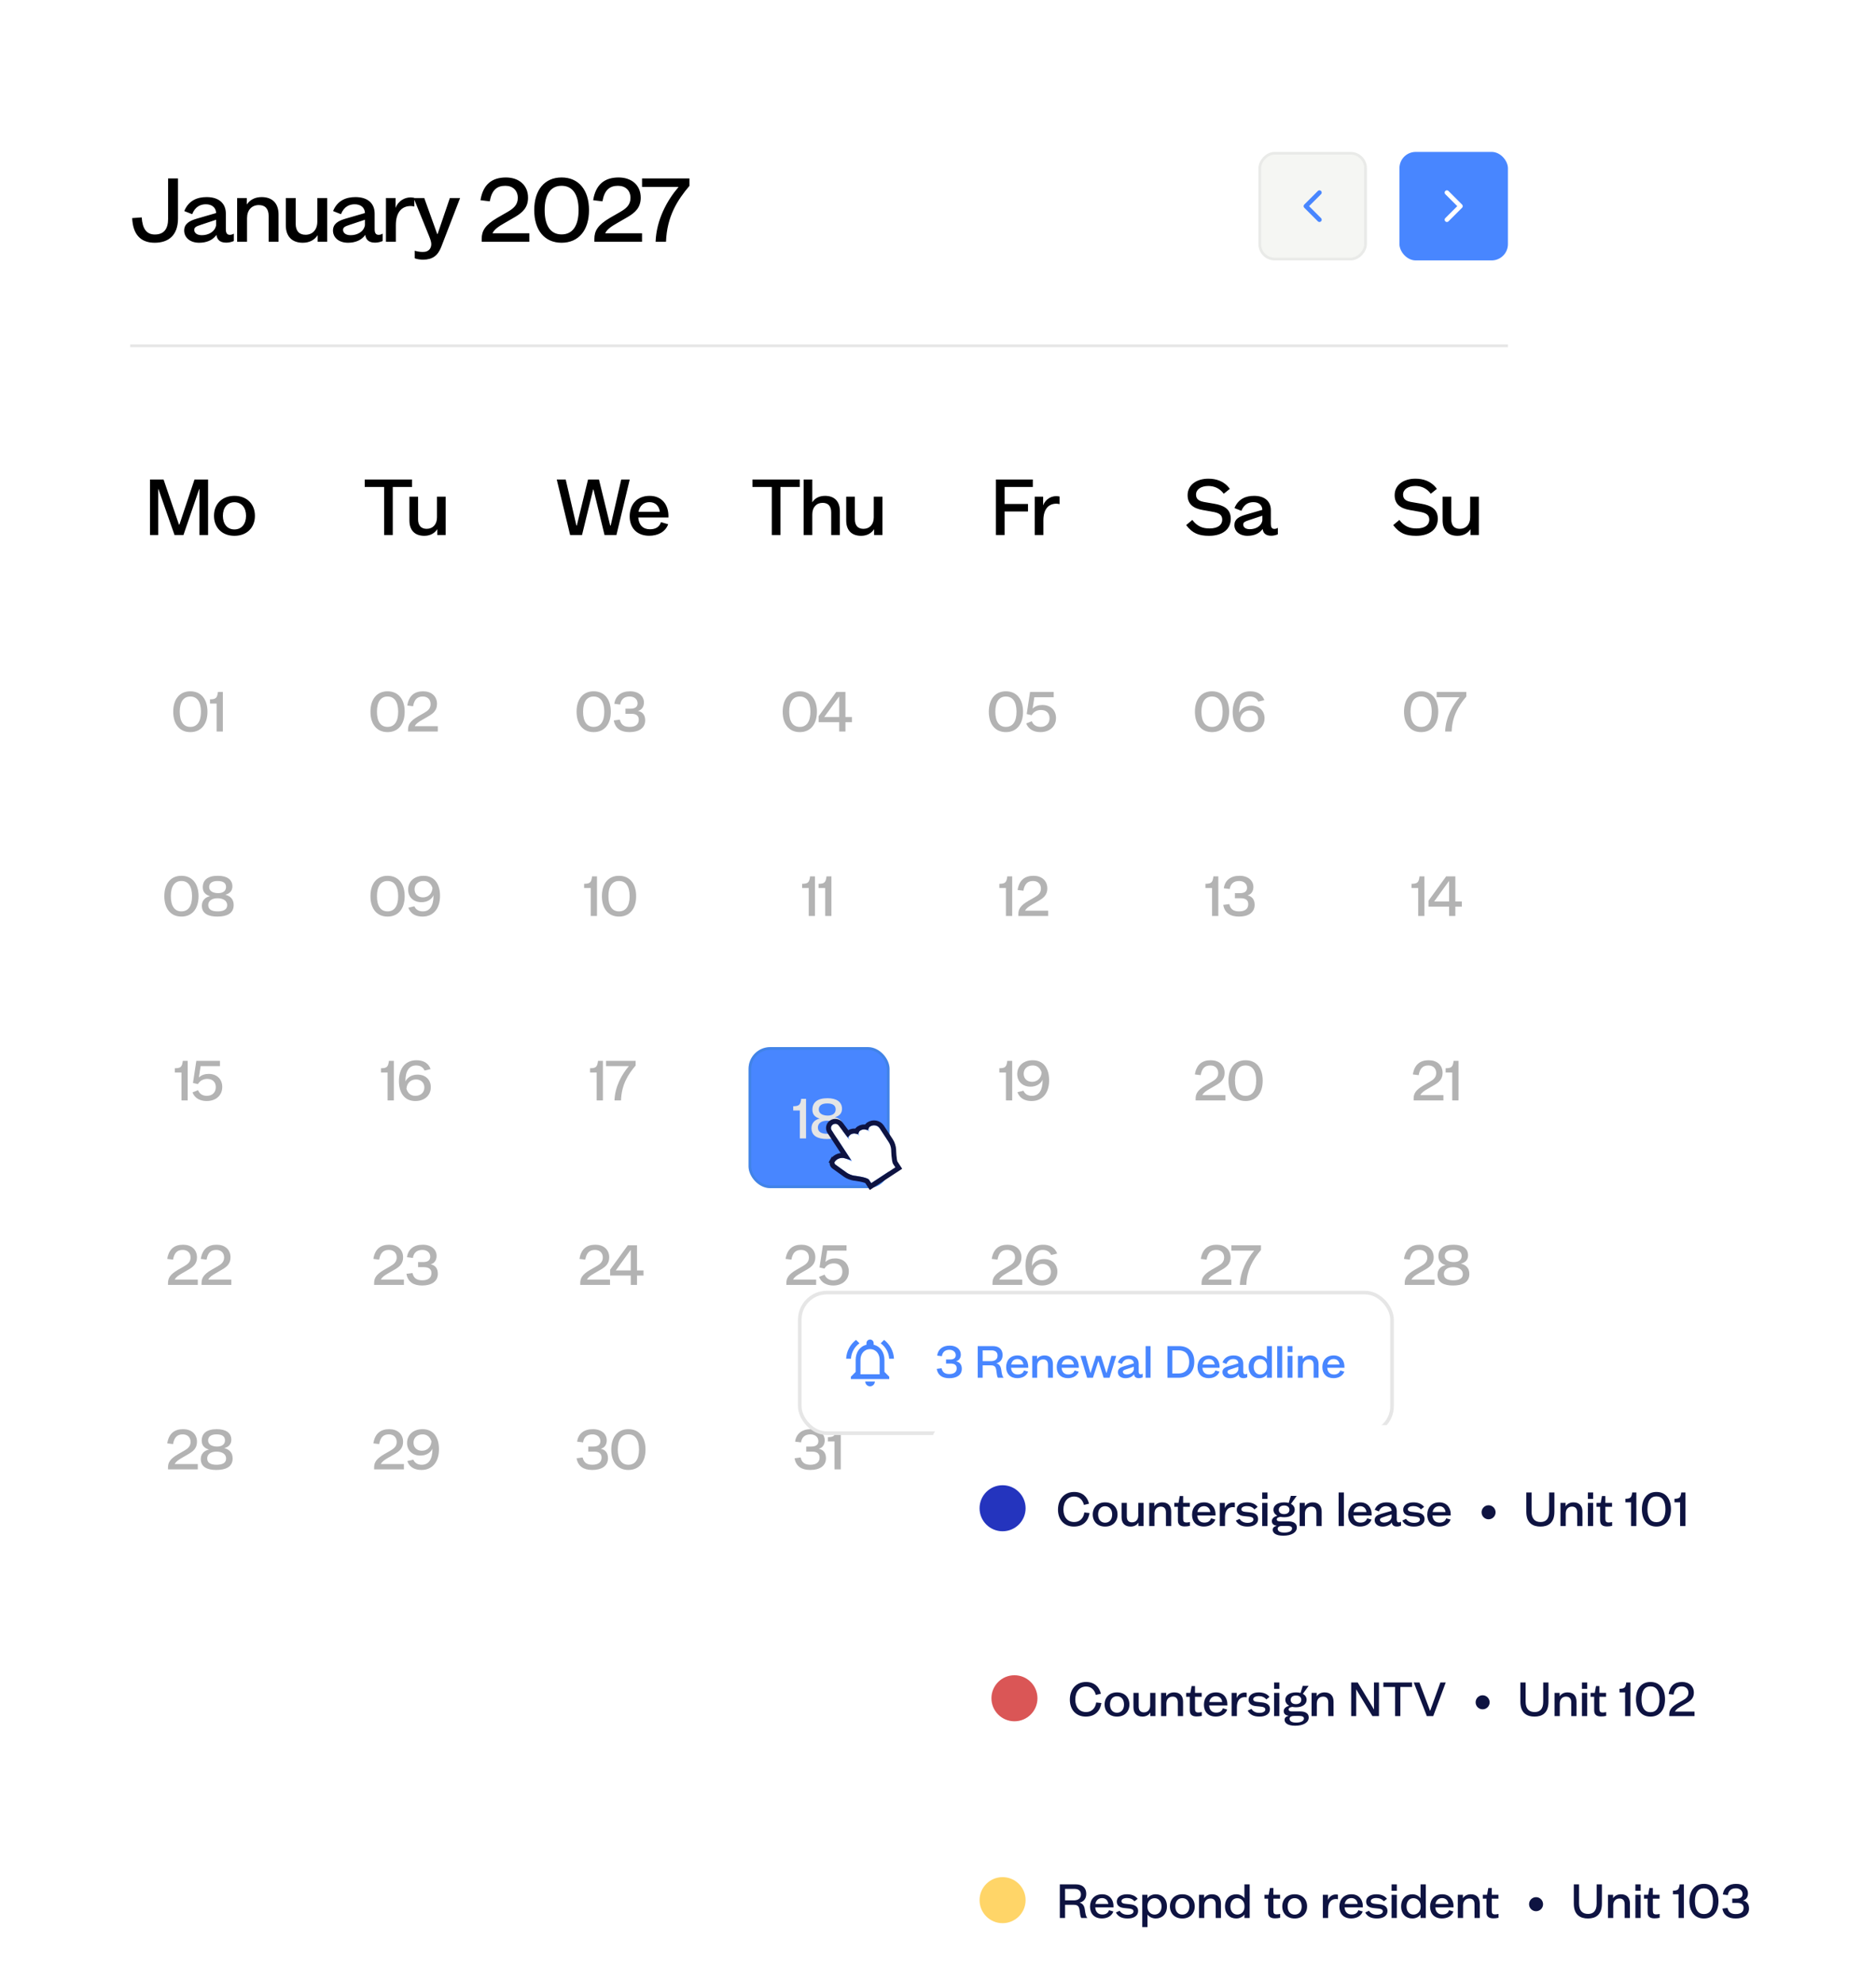 <svg width="316" height="334" viewBox="0 0 316 334" fill="none" xmlns="http://www.w3.org/2000/svg">
<rect width="275.929" height="281.411" rx="15.599" fill="white"/>
<path d="M29.983 36.786C29.983 39.622 28.39 40.88 26.051 40.88C23.58 40.88 22.381 39.359 22.264 36.728L23.872 36.611C23.989 38.526 24.691 39.491 26.08 39.491C27.6 39.491 28.317 38.57 28.317 36.83V30.047H29.983V36.786ZM33.553 40.88C31.959 40.88 31.024 39.959 31.024 38.833C31.024 37.678 31.901 37.196 33.129 36.83L36.403 35.88C36.374 34.915 35.658 34.403 34.678 34.403C33.816 34.403 32.895 34.754 32.369 36.07L31.038 35.544C31.784 33.731 33.275 33.19 34.81 33.19C36.9 33.19 38.041 34.272 38.041 35.968V38.599C38.041 39.198 38.216 39.549 38.713 39.549C38.932 39.549 39.196 39.476 39.386 39.345V40.587C39.079 40.733 38.567 40.865 38.114 40.865C36.959 40.865 36.564 40.28 36.462 39.578H36.447C35.848 40.426 34.81 40.88 33.553 40.88ZM32.719 38.716C32.719 39.169 33.114 39.608 33.991 39.608C35.059 39.608 36.199 39.081 36.403 37.927V37.006L33.816 37.868C33.114 38.102 32.719 38.248 32.719 38.716ZM39.945 33.351H41.568V34.447C42.094 33.643 42.971 33.19 44.068 33.19C45.88 33.19 46.918 34.243 46.918 36.129V40.719H45.252V36.377C45.252 35.178 44.682 34.535 43.6 34.535C42.401 34.535 41.612 35.383 41.612 36.742V40.719H39.945V33.351ZM55.115 40.719H53.507V39.622H53.492C52.966 40.426 52.104 40.88 51.007 40.88C49.18 40.88 48.142 39.812 48.142 37.927V33.351H49.809V37.693C49.809 38.877 50.379 39.535 51.461 39.535C52.659 39.535 53.449 38.672 53.449 37.327V33.351H55.115V40.719ZM58.619 40.88C57.026 40.88 56.09 39.959 56.09 38.833C56.09 37.678 56.967 37.196 58.195 36.83L61.47 35.88C61.441 34.915 60.724 34.403 59.745 34.403C58.883 34.403 57.962 34.754 57.435 36.07L56.105 35.544C56.85 33.731 58.342 33.19 59.877 33.19C61.967 33.19 63.107 34.272 63.107 35.968V38.599C63.107 39.198 63.283 39.549 63.78 39.549C63.999 39.549 64.262 39.476 64.452 39.345V40.587C64.145 40.733 63.634 40.865 63.18 40.865C62.026 40.865 61.631 40.28 61.529 39.578H61.514C60.914 40.426 59.877 40.88 58.619 40.88ZM57.786 38.716C57.786 39.169 58.181 39.608 59.058 39.608C60.125 39.608 61.265 39.081 61.47 37.927V37.006L58.883 37.868C58.181 38.102 57.786 38.248 57.786 38.716ZM69.792 34.783C69.617 34.74 69.397 34.696 69.193 34.696C67.643 34.696 66.678 35.778 66.678 37.927V40.719H65.012V33.351H66.635V34.988H66.649C66.854 34.418 67.278 33.921 67.775 33.629C68.184 33.38 68.666 33.249 69.134 33.249C69.412 33.249 69.617 33.278 69.792 33.322V34.783ZM75.775 33.351H77.5L74.313 41.611C73.743 43.058 72.837 43.73 71.258 43.73C70.746 43.73 70.162 43.628 69.855 43.496V42.224C70.308 42.371 70.79 42.429 71.17 42.429C71.682 42.429 71.916 42.356 72.164 42.166C72.486 41.947 72.647 41.537 72.647 41.128C72.647 40.792 72.53 40.383 72.281 39.769L69.679 33.351H71.463L73.641 39.403H73.714L75.775 33.351ZM80.934 33.716C81.358 31.056 82.879 29.886 85.218 29.886C87.381 29.886 88.945 31.158 88.945 33.292C88.945 34.959 87.995 35.807 86.782 36.523L84.94 37.59C84.004 38.131 83.302 38.584 82.952 39.286H89.165V40.719H81.139V40.222C81.139 38.891 81.709 37.897 83.741 36.699L85.495 35.69C86.46 35.134 87.22 34.52 87.22 33.336C87.22 32.079 86.387 31.29 85.115 31.29C83.712 31.29 82.835 31.991 82.498 33.906L80.934 33.716ZM94.594 40.88C91.744 40.88 89.99 38.789 89.99 35.383C89.99 31.977 91.744 29.886 94.594 29.886C97.46 29.886 99.214 31.977 99.214 35.383C99.214 38.789 97.46 40.88 94.594 40.88ZM91.744 35.383C91.744 38.087 92.796 39.476 94.594 39.476C96.407 39.476 97.46 38.087 97.46 35.383C97.46 32.678 96.407 31.29 94.594 31.29C92.796 31.29 91.744 32.678 91.744 35.383ZM99.915 33.716C100.339 31.056 101.859 29.886 104.198 29.886C106.362 29.886 107.926 31.158 107.926 33.292C107.926 34.959 106.976 35.807 105.763 36.523L103.921 37.59C102.985 38.131 102.283 38.584 101.933 39.286H108.145V40.719H100.12V40.222C100.12 38.891 100.69 37.897 102.722 36.699L104.476 35.69C105.441 35.134 106.201 34.52 106.201 33.336C106.201 32.079 105.368 31.29 104.096 31.29C102.693 31.29 101.816 31.991 101.479 33.906L99.915 33.716ZM108.15 30.047H116.131V31.304C114.056 33.746 112.345 36.479 112.184 40.719H110.43C110.576 36.991 112.36 33.746 114.304 31.48H108.15V30.047Z" fill="black"/>
<rect width="18.273" height="18.273" rx="2.741" transform="matrix(-1 0 0 1 230.245 25.582)" fill="#2E440E" fill-opacity="0.05"/>
<rect x="-0.228" y="0.228" width="17.817" height="17.817" rx="2.513" transform="matrix(-1 0 0 1 229.789 25.582)" stroke="black" stroke-opacity="0.05" stroke-width="0.457"/>
<path d="M222.25 37.002L219.966 34.718L222.25 32.434" stroke="#4886FF" stroke-width="0.761" stroke-linecap="round" stroke-linejoin="round"/>
<rect x="235.727" y="25.582" width="18.273" height="18.273" rx="2.741" fill="#4886FF"/>
<path d="M243.722 37.002L246.006 34.718L243.722 32.434" stroke="white" stroke-width="0.761" stroke-linecap="round" stroke-linejoin="round"/>
<line opacity="0.1" x1="21.928" y1="58.244" x2="254.001" y2="58.244" stroke="black" stroke-width="0.457"/>
<path d="M35.05 80.756V90.094H33.591V82.355H33.553L30.905 90.094H29.396L26.684 82.355H26.646V90.094H25.264V80.756H27.554L30.138 88.329H30.227L32.76 80.756H35.05ZM39.487 90.234C37.39 90.234 36.047 88.84 36.047 86.87C36.047 84.9 37.39 83.506 39.487 83.506C41.598 83.506 42.941 84.9 42.941 86.87C42.941 88.84 41.598 90.234 39.487 90.234ZM37.543 86.87C37.543 88.226 38.272 89.16 39.487 89.16C40.703 89.16 41.445 88.226 41.445 86.87C41.445 85.514 40.703 84.581 39.487 84.581C38.272 84.581 37.543 85.514 37.543 86.87Z" fill="black"/>
<path d="M64.702 90.094V82.01H61.44V80.756H69.409V82.01H66.16V90.094H64.702ZM75.064 90.094H73.657V89.134H73.644C73.184 89.838 72.429 90.234 71.47 90.234C69.871 90.234 68.963 89.301 68.963 87.651V83.647H70.421V87.446C70.421 88.482 70.92 89.058 71.866 89.058C72.915 89.058 73.606 88.303 73.606 87.126V83.647H75.064V90.094Z" fill="black"/>
<path d="M106.073 80.756L103.835 90.094H101.827L99.972 82.445H99.908L98.04 90.094H96.032L93.781 80.756H95.29L97.094 88.508H97.158L99.051 80.756H100.893L102.786 88.508H102.863L104.641 80.756H106.073ZM112.552 88.29C112.04 89.633 110.761 90.222 109.354 90.222C107.269 90.222 106.067 88.891 106.067 86.96C106.067 84.939 107.307 83.506 109.431 83.506C111.426 83.506 112.68 84.939 112.59 87.152H107.512C107.602 88.431 108.331 89.134 109.482 89.134C110.416 89.134 111.081 88.751 111.337 87.932L112.552 88.29ZM107.55 86.192H111.145C111.017 85.144 110.339 84.568 109.405 84.568C108.433 84.568 107.755 85.144 107.55 86.192Z" fill="black"/>
<path d="M130.005 90.094V82.01H126.743V80.756H134.712V82.01H131.463V90.094H130.005ZM135.366 80.756H136.824V84.581H136.837C137.195 83.967 137.937 83.506 138.973 83.506C140.559 83.506 141.468 84.44 141.468 86.077V90.094H140.009V86.295C140.009 85.246 139.51 84.683 138.564 84.683C137.515 84.683 136.824 85.438 136.824 86.627V90.094H135.366V80.756ZM148.64 90.094H147.233V89.134H147.22C146.759 89.838 146.005 90.234 145.045 90.234C143.446 90.234 142.538 89.301 142.538 87.651V83.647H143.996V87.446C143.996 88.482 144.495 89.058 145.442 89.058C146.491 89.058 147.181 88.303 147.181 87.126V83.647H148.64V90.094Z" fill="black"/>
<path d="M167.759 90.094V80.756H173.975V82.01H169.217V84.875H173.157V86.141H169.217V90.094H167.759ZM178.474 84.9C178.32 84.862 178.128 84.824 177.949 84.824C176.593 84.824 175.749 85.77 175.749 87.651V90.094H174.291V83.647H175.711V85.079H175.723C175.902 84.581 176.273 84.146 176.708 83.89C177.067 83.672 177.489 83.557 177.898 83.557C178.141 83.557 178.32 83.583 178.474 83.621V84.9Z" fill="black"/>
<path d="M200.838 87.561C201.657 88.635 202.552 88.994 203.716 88.994C205.2 88.994 205.878 88.367 205.878 87.51C205.878 86.64 205.238 86.346 204.151 86.167L202.565 85.885C201.043 85.617 200.045 84.926 200.045 83.391C200.045 81.639 201.58 80.615 203.537 80.615C204.854 80.615 206.21 81.012 207.157 82.329L206.134 83.148C205.392 82.163 204.458 81.843 203.524 81.843C202.296 81.843 201.465 82.432 201.465 83.289C201.465 84.082 201.964 84.402 202.987 84.568L204.471 84.824C206.082 85.092 207.31 85.668 207.31 87.369C207.31 89.186 205.852 90.234 203.678 90.234C201.938 90.234 200.876 89.838 199.802 88.431L200.838 87.561ZM210.141 90.234C208.747 90.234 207.928 89.429 207.928 88.444C207.928 87.433 208.695 87.011 209.77 86.691L212.635 85.86C212.61 85.016 211.983 84.568 211.126 84.568C210.371 84.568 209.565 84.875 209.105 86.026L207.941 85.566C208.593 83.98 209.898 83.506 211.241 83.506C213.07 83.506 214.068 84.453 214.068 85.936V88.239C214.068 88.763 214.221 89.07 214.656 89.07C214.848 89.07 215.078 89.007 215.245 88.891V89.979C214.976 90.106 214.528 90.222 214.132 90.222C213.121 90.222 212.776 89.71 212.686 89.096H212.674C212.149 89.838 211.241 90.234 210.141 90.234ZM209.412 88.341C209.412 88.738 209.757 89.122 210.525 89.122C211.458 89.122 212.456 88.661 212.635 87.651V86.845L210.371 87.599C209.757 87.804 209.412 87.932 209.412 88.341Z" fill="black"/>
<path d="M235.714 87.561C236.532 88.635 237.428 88.994 238.592 88.994C240.076 88.994 240.754 88.367 240.754 87.51C240.754 86.64 240.114 86.346 239.027 86.167L237.441 85.885C235.918 85.617 234.921 84.926 234.921 83.391C234.921 81.639 236.456 80.615 238.413 80.615C239.73 80.615 241.086 81.012 242.033 82.329L241.009 83.148C240.267 82.163 239.334 81.843 238.4 81.843C237.172 81.843 236.34 82.432 236.34 83.289C236.34 84.082 236.839 84.402 237.863 84.568L239.346 84.824C240.958 85.092 242.186 85.668 242.186 87.369C242.186 89.186 240.728 90.234 238.553 90.234C236.814 90.234 235.752 89.838 234.678 88.431L235.714 87.561ZM249.099 90.094H247.692V89.134H247.679C247.219 89.838 246.464 90.234 245.505 90.234C243.906 90.234 242.998 89.301 242.998 87.651V83.647H244.456V87.446C244.456 88.482 244.955 89.058 245.901 89.058C246.95 89.058 247.641 88.303 247.641 87.126V83.647H249.099V90.094Z" fill="black"/>
<path d="M32.059 123.292C30.277 123.292 29.18 121.985 29.18 119.857C29.18 117.728 30.277 116.421 32.059 116.421C33.849 116.421 34.946 117.728 34.946 119.857C34.946 121.985 33.849 123.292 32.059 123.292ZM30.277 119.857C30.277 121.547 30.935 122.415 32.059 122.415C33.191 122.415 33.849 121.547 33.849 119.857C33.849 118.166 33.191 117.298 32.059 117.298C30.935 117.298 30.277 118.166 30.277 119.857ZM36.713 116.522H37.535V123.191H36.484V118.486H35.37V117.773C36.402 117.755 36.576 117.527 36.713 116.522Z" fill="black" fill-opacity="0.3"/>
<path d="M65.278 123.292C63.496 123.292 62.4 121.985 62.4 119.857C62.4 117.728 63.496 116.421 65.278 116.421C67.069 116.421 68.165 117.728 68.165 119.857C68.165 121.985 67.069 123.292 65.278 123.292ZM63.496 119.857C63.496 121.547 64.154 122.415 65.278 122.415C66.411 122.415 67.069 121.547 67.069 119.857C67.069 118.166 66.411 117.298 65.278 117.298C64.154 117.298 63.496 118.166 63.496 119.857ZM68.603 118.815C68.868 117.152 69.819 116.421 71.28 116.421C72.633 116.421 73.61 117.216 73.61 118.55C73.61 119.592 73.016 120.121 72.258 120.569L71.107 121.236C70.522 121.574 70.084 121.857 69.864 122.296H73.747V123.191H68.731V122.881C68.731 122.049 69.088 121.428 70.358 120.679L71.454 120.048C72.057 119.701 72.532 119.317 72.532 118.577C72.532 117.792 72.011 117.298 71.216 117.298C70.339 117.298 69.791 117.737 69.581 118.934L68.603 118.815Z" fill="black" fill-opacity="0.3"/>
<path d="M99.998 123.292C98.216 123.292 97.12 121.985 97.12 119.857C97.12 117.728 98.216 116.421 99.998 116.421C101.788 116.421 102.885 117.728 102.885 119.857C102.885 121.985 101.788 123.292 99.998 123.292ZM98.216 119.857C98.216 121.547 98.874 122.415 99.998 122.415C101.13 122.415 101.788 121.547 101.788 119.857C101.788 118.166 101.13 117.298 99.998 117.298C98.874 117.298 98.216 118.166 98.216 119.857ZM103.386 121.328L104.409 121.19C104.61 122.095 105.176 122.415 106.044 122.415C107.004 122.415 107.598 122.022 107.598 121.2C107.598 120.469 107.068 120.204 106.337 120.204H105.35V119.345H106.218C106.812 119.345 107.397 119.144 107.397 118.449C107.397 117.782 106.867 117.298 106.072 117.298C105.167 117.298 104.619 117.746 104.473 118.65L103.477 118.523C103.669 117.179 104.628 116.421 106.136 116.421C107.589 116.421 108.466 117.243 108.466 118.303C108.466 118.943 108.173 119.518 107.506 119.71V119.738C108.192 119.884 108.676 120.377 108.676 121.309C108.676 122.652 107.552 123.292 106.035 123.292C104.564 123.292 103.623 122.68 103.386 121.328Z" fill="black" fill-opacity="0.3"/>
<path d="M134.717 123.292C132.935 123.292 131.839 121.985 131.839 119.857C131.839 117.728 132.935 116.421 134.717 116.421C136.508 116.421 137.604 117.728 137.604 119.857C137.604 121.985 136.508 123.292 134.717 123.292ZM132.935 119.857C132.935 121.547 133.593 122.415 134.717 122.415C135.85 122.415 136.508 121.547 136.508 119.857C136.508 118.166 135.85 117.298 134.717 117.298C133.593 117.298 132.935 118.166 132.935 119.857ZM143.507 120.752V121.62H142.41V123.191H141.359V121.62H137.888V120.615L140.866 116.522H142.41V120.752H143.507ZM138.838 120.752H141.359V117.28L138.838 120.752Z" fill="black" fill-opacity="0.3"/>
<path d="M169.437 123.292C167.655 123.292 166.559 121.985 166.559 119.857C166.559 117.728 167.655 116.421 169.437 116.421C171.227 116.421 172.324 117.728 172.324 119.857C172.324 121.985 171.227 123.292 169.437 123.292ZM167.655 119.857C167.655 121.547 168.313 122.415 169.437 122.415C170.57 122.415 171.227 121.547 171.227 119.857C171.227 118.166 170.57 117.298 169.437 117.298C168.313 117.298 167.655 118.166 167.655 119.857ZM175.583 118.724C176.962 118.724 177.876 119.601 177.876 120.916C177.876 122.36 176.779 123.292 175.254 123.292C174.185 123.292 173.253 122.853 172.86 121.839L173.801 121.455C174.038 122.095 174.577 122.415 175.281 122.415C176.176 122.415 176.789 121.857 176.789 120.962C176.789 120.076 176.222 119.564 175.354 119.564C174.715 119.564 174.139 119.829 173.773 120.441L172.942 120.249L173.508 116.522H177.492V117.417H174.23L173.938 119.327C174.386 118.906 174.952 118.724 175.583 118.724Z" fill="black" fill-opacity="0.3"/>
<path d="M204.156 123.292C202.374 123.292 201.278 121.985 201.278 119.857C201.278 117.728 202.374 116.421 204.156 116.421C205.947 116.421 207.043 117.728 207.043 119.857C207.043 121.985 205.947 123.292 204.156 123.292ZM202.374 119.857C202.374 121.547 203.032 122.415 204.156 122.415C205.289 122.415 205.947 121.547 205.947 119.857C205.947 118.166 205.289 117.298 204.156 117.298C203.032 117.298 202.374 118.166 202.374 119.857ZM207.634 119.92C207.634 117.782 208.74 116.421 210.585 116.421C211.627 116.421 212.568 116.805 212.97 117.91L211.956 118.157C211.682 117.545 211.161 117.298 210.521 117.298C209.343 117.298 208.73 118.258 208.73 119.93V119.994C209.096 119.253 209.863 118.842 210.768 118.842C212.056 118.842 213.006 119.655 213.006 120.962C213.006 122.36 211.928 123.292 210.402 123.292C208.529 123.292 207.634 121.857 207.634 119.92ZM208.904 121.245C209.16 122.04 209.69 122.415 210.402 122.415C211.27 122.415 211.919 121.876 211.919 121.017C211.919 120.204 211.344 119.655 210.503 119.655C209.589 119.655 208.95 120.313 208.904 121.245Z" fill="black" fill-opacity="0.3"/>
<path d="M239.376 123.292C237.594 123.292 236.498 121.985 236.498 119.857C236.498 117.728 237.594 116.421 239.376 116.421C241.167 116.421 242.263 117.728 242.263 119.857C242.263 121.985 241.167 123.292 239.376 123.292ZM237.594 119.857C237.594 121.547 238.252 122.415 239.376 122.415C240.509 122.415 241.167 121.547 241.167 119.857C241.167 118.166 240.509 117.298 239.376 117.298C238.252 117.298 237.594 118.166 237.594 119.857ZM242.001 116.522H246.99V117.307C245.692 118.833 244.623 120.542 244.523 123.191H243.426C243.518 120.862 244.632 118.833 245.847 117.417H242.001V116.522Z" fill="black" fill-opacity="0.3"/>
<path d="M30.558 154.358C28.777 154.358 27.68 153.052 27.68 150.923C27.68 148.794 28.777 147.488 30.558 147.488C32.349 147.488 33.446 148.794 33.446 150.923C33.446 153.052 32.349 154.358 30.558 154.358ZM28.777 150.923C28.777 152.613 29.435 153.481 30.558 153.481C31.691 153.481 32.349 152.613 32.349 150.923C32.349 149.233 31.691 148.365 30.558 148.365C29.435 148.365 28.777 149.233 28.777 150.923ZM35.233 149.388C35.233 150.128 35.973 150.411 36.759 150.411C37.609 150.411 38.075 150 38.075 149.379C38.075 148.684 37.572 148.365 36.65 148.365C35.736 148.365 35.233 148.721 35.233 149.388ZM34 152.531C34 151.709 34.502 151.115 35.38 150.923C34.639 150.694 34.155 150.265 34.155 149.434C34.155 148.209 34.977 147.488 36.695 147.488C38.212 147.488 39.144 148.1 39.144 149.278C39.144 149.982 38.724 150.493 37.947 150.676C38.76 150.895 39.363 151.38 39.363 152.421C39.363 153.865 38.157 154.358 36.613 154.358C35.105 154.358 34 153.865 34 152.531ZM35.078 152.421C35.078 153.225 35.782 153.481 36.65 153.481C37.545 153.481 38.267 153.234 38.267 152.43C38.267 151.645 37.517 151.27 36.65 151.27C35.608 151.27 35.078 151.763 35.078 152.421Z" fill="black" fill-opacity="0.3"/>
<path d="M65.278 154.358C63.496 154.358 62.4 153.052 62.4 150.923C62.4 148.794 63.496 147.488 65.278 147.488C67.069 147.488 68.165 148.794 68.165 150.923C68.165 153.052 67.069 154.358 65.278 154.358ZM63.496 150.923C63.496 152.613 64.154 153.481 65.278 153.481C66.411 153.481 67.069 152.613 67.069 150.923C67.069 149.233 66.411 148.365 65.278 148.365C64.154 148.365 63.496 149.233 63.496 150.923ZM68.747 149.817C68.747 148.419 69.825 147.488 71.351 147.488C73.224 147.488 74.119 148.922 74.119 150.859C74.119 152.997 73.014 154.358 71.168 154.358C70.126 154.358 69.185 153.975 68.783 152.869L69.797 152.622C70.072 153.234 70.592 153.481 71.232 153.481C72.411 153.481 73.023 152.522 73.023 150.85V150.786C72.657 151.526 71.89 151.937 70.985 151.937C69.697 151.937 68.747 151.124 68.747 149.817ZM69.834 149.763C69.834 150.576 70.41 151.124 71.25 151.124C72.164 151.124 72.803 150.466 72.849 149.534C72.593 148.739 72.063 148.365 71.351 148.365C70.483 148.365 69.834 148.904 69.834 149.763Z" fill="black" fill-opacity="0.3"/>
<path d="M99.734 147.588H100.556V154.258H99.506V149.552H98.391V148.84C99.424 148.821 99.597 148.593 99.734 147.588ZM104.266 154.358C102.484 154.358 101.388 153.052 101.388 150.923C101.388 148.794 102.484 147.488 104.266 147.488C106.057 147.488 107.153 148.794 107.153 150.923C107.153 153.052 106.057 154.358 104.266 154.358ZM102.484 150.923C102.484 152.613 103.142 153.481 104.266 153.481C105.399 153.481 106.057 152.613 106.057 150.923C106.057 149.233 105.399 148.365 104.266 148.365C103.142 148.365 102.484 149.233 102.484 150.923Z" fill="black" fill-opacity="0.3"/>
<path d="M136.454 147.588H137.276V154.258H136.225V149.552H135.111V148.84C136.143 148.821 136.317 148.593 136.454 147.588ZM139.222 147.588H140.044V154.258H138.994V149.552H137.879V148.84C138.911 148.821 139.085 148.593 139.222 147.588Z" fill="black" fill-opacity="0.3"/>
<path d="M169.673 147.588H170.496V154.258H169.445V149.552H168.33V148.84C169.363 148.821 169.536 148.593 169.673 147.588ZM171.407 149.881C171.672 148.218 172.622 147.488 174.084 147.488C175.436 147.488 176.414 148.282 176.414 149.616C176.414 150.658 175.82 151.188 175.062 151.636L173.911 152.303C173.326 152.641 172.887 152.924 172.668 153.362H176.551V154.258H171.535V153.947C171.535 153.116 171.891 152.494 173.161 151.745L174.258 151.115C174.861 150.768 175.336 150.384 175.336 149.644C175.336 148.858 174.815 148.365 174.02 148.365C173.143 148.365 172.595 148.803 172.385 150L171.407 149.881Z" fill="black" fill-opacity="0.3"/>
<path d="M204.393 147.588H205.215V154.258H204.164V149.552H203.05V148.84C204.082 148.821 204.256 148.593 204.393 147.588ZM206.047 152.394L207.07 152.257C207.271 153.161 207.837 153.481 208.705 153.481C209.665 153.481 210.259 153.088 210.259 152.266C210.259 151.535 209.729 151.27 208.998 151.27H208.011V150.411H208.879C209.473 150.411 210.058 150.21 210.058 149.516C210.058 148.849 209.528 148.365 208.733 148.365C207.828 148.365 207.28 148.812 207.134 149.717L206.138 149.589C206.33 148.246 207.289 147.488 208.797 147.488C210.249 147.488 211.127 148.31 211.127 149.37C211.127 150.009 210.834 150.585 210.167 150.777V150.804C210.852 150.95 211.337 151.444 211.337 152.376C211.337 153.719 210.213 154.358 208.696 154.358C207.225 154.358 206.284 153.746 206.047 152.394Z" fill="black" fill-opacity="0.3"/>
<path d="M239.112 147.588H239.935V154.258H238.884V149.552H237.769V148.84C238.802 148.821 238.975 148.593 239.112 147.588ZM246.239 151.818V152.686H245.143V154.258H244.092V152.686H240.62V151.681L243.599 147.588H245.143V151.818H246.239ZM241.57 151.818H244.092V148.346L241.57 151.818Z" fill="black" fill-opacity="0.3"/>
<path d="M30.795 178.651H31.617V185.32H30.567V180.615H29.452V179.902C30.484 179.884 30.658 179.656 30.795 178.651ZM35.144 180.852C36.524 180.852 37.438 181.73 37.438 183.045C37.438 184.489 36.341 185.421 34.815 185.421C33.746 185.421 32.814 184.982 32.422 183.968L33.363 183.584C33.6 184.224 34.139 184.544 34.843 184.544C35.738 184.544 36.35 183.986 36.35 183.091C36.35 182.205 35.784 181.693 34.916 181.693C34.276 181.693 33.701 181.958 33.335 182.57L32.504 182.378L33.07 178.651H37.054V179.546H33.792L33.5 181.455C33.947 181.035 34.514 180.852 35.144 180.852Z" fill="black" fill-opacity="0.3"/>
<path d="M65.515 178.651H66.337V185.32H65.286V180.615H64.171V179.902C65.204 179.884 65.377 179.656 65.515 178.651ZM67.196 182.049C67.196 179.911 68.301 178.55 70.147 178.55C71.189 178.55 72.13 178.934 72.532 180.039L71.517 180.286C71.243 179.674 70.723 179.427 70.083 179.427C68.904 179.427 68.292 180.386 68.292 182.059V182.122C68.658 181.382 69.425 180.971 70.33 180.971C71.618 180.971 72.568 181.784 72.568 183.091C72.568 184.489 71.49 185.421 69.964 185.421C68.091 185.421 67.196 183.986 67.196 182.049ZM68.466 183.374C68.722 184.169 69.251 184.544 69.964 184.544C70.832 184.544 71.481 184.005 71.481 183.146C71.481 182.333 70.905 181.784 70.065 181.784C69.151 181.784 68.511 182.442 68.466 183.374Z" fill="black" fill-opacity="0.3"/>
<path d="M100.734 178.651H101.556V185.32H100.506V180.615H99.391V179.902C100.424 179.884 100.597 179.656 100.734 178.651ZM102.08 178.651H107.069V179.436C105.771 180.962 104.702 182.671 104.602 185.32H103.505C103.597 182.99 104.711 180.962 105.927 179.546H102.08V178.651Z" fill="black" fill-opacity="0.3"/>
<g filter="url(#filter0_ddd_7001_66799)">
<rect x="126.087" y="169.941" width="23.756" height="23.756" rx="3.655" fill="#4886FF"/>
<rect x="126.315" y="170.17" width="23.299" height="23.299" rx="3.426" stroke="#026812" stroke-opacity="0.1" stroke-width="0.457"/>
<path d="M134.954 178.651H135.776V185.32H134.725V180.615H133.611V179.902C134.643 179.884 134.817 179.656 134.954 178.651ZM137.921 180.45C137.921 181.191 138.661 181.474 139.447 181.474C140.297 181.474 140.763 181.063 140.763 180.441C140.763 179.747 140.26 179.427 139.337 179.427C138.424 179.427 137.921 179.783 137.921 180.45ZM136.688 183.593C136.688 182.771 137.19 182.177 138.067 181.985C137.327 181.757 136.843 181.328 136.843 180.496C136.843 179.272 137.665 178.55 139.383 178.55C140.9 178.55 141.832 179.162 141.832 180.341C141.832 181.044 141.411 181.556 140.635 181.739C141.448 181.958 142.051 182.442 142.051 183.484C142.051 184.927 140.845 185.421 139.301 185.421C137.793 185.421 136.688 184.927 136.688 183.593ZM137.766 183.484C137.766 184.288 138.469 184.544 139.337 184.544C140.233 184.544 140.954 184.297 140.954 183.493C140.954 182.707 140.205 182.333 139.337 182.333C138.296 182.333 137.766 182.826 137.766 183.484Z" fill="#E5E5E5"/>
</g>
<path d="M169.673 178.651H170.496V185.32H169.445V180.615H168.33V179.902C169.363 179.884 169.536 179.656 169.673 178.651ZM171.345 180.88C171.345 179.482 172.423 178.55 173.949 178.55C175.822 178.55 176.718 179.984 176.718 181.921C176.718 184.059 175.612 185.421 173.767 185.421C172.725 185.421 171.784 185.037 171.382 183.932L172.396 183.685C172.67 184.297 173.191 184.544 173.831 184.544C175.009 184.544 175.621 183.584 175.621 181.912V181.848C175.256 182.588 174.488 183 173.584 183C172.296 183 171.345 182.186 171.345 180.88ZM172.433 180.825C172.433 181.638 173.008 182.186 173.849 182.186C174.762 182.186 175.402 181.529 175.448 180.597C175.192 179.802 174.662 179.427 173.949 179.427C173.081 179.427 172.433 179.966 172.433 180.825Z" fill="black" fill-opacity="0.3"/>
<path d="M201.269 180.944C201.534 179.281 202.484 178.55 203.946 178.55C205.298 178.55 206.276 179.345 206.276 180.679C206.276 181.72 205.682 182.25 204.924 182.698L203.772 183.365C203.188 183.703 202.749 183.986 202.53 184.425H206.413V185.32H201.397V185.01C201.397 184.178 201.753 183.557 203.023 182.808L204.12 182.177C204.723 181.83 205.198 181.446 205.198 180.706C205.198 179.921 204.677 179.427 203.882 179.427C203.005 179.427 202.457 179.866 202.247 181.063L201.269 180.944ZM209.807 185.421C208.025 185.421 206.929 184.114 206.929 181.985C206.929 179.857 208.025 178.55 209.807 178.55C211.597 178.55 212.694 179.857 212.694 181.985C212.694 184.114 211.597 185.421 209.807 185.421ZM208.025 181.985C208.025 183.676 208.683 184.544 209.807 184.544C210.94 184.544 211.597 183.676 211.597 181.985C211.597 180.295 210.94 179.427 209.807 179.427C208.683 179.427 208.025 180.295 208.025 181.985Z" fill="black" fill-opacity="0.3"/>
<path d="M237.989 180.944C238.253 179.281 239.204 178.55 240.666 178.55C242.018 178.55 242.995 179.345 242.995 180.679C242.995 181.72 242.402 182.25 241.643 182.698L240.492 183.365C239.907 183.703 239.469 183.986 239.249 184.425H243.132V185.32H238.116V185.01C238.116 184.178 238.473 183.557 239.743 182.808L240.839 182.177C241.442 181.83 241.917 181.446 241.917 180.706C241.917 179.921 241.397 179.427 240.602 179.427C239.724 179.427 239.176 179.866 238.966 181.063L237.989 180.944ZM244.852 178.651H245.674V185.32H244.624V180.615H243.509V179.902C244.541 179.884 244.715 179.656 244.852 178.651Z" fill="black" fill-opacity="0.3"/>
<g clip-path="url(#clip0_7001_66799)">
<g filter="url(#filter1_d_7001_66799)">
<path fill-rule="evenodd" clip-rule="evenodd" d="M143.508 194.872L142.478 194.423C141.775 194.116 140.898 194.411 140.519 195.081L140.607 194.925C140.513 195.091 140.564 195.317 140.722 195.43L142.642 196.806C142.946 197.024 143.506 197.249 143.881 197.3C143.881 197.3 146.091 197.546 146.382 197.991L146.751 198.554L149.072 197.032L149.707 196.616L150.233 196.272L150.814 195.891L150.445 195.328C150.153 194.884 150.111 192.909 150.111 192.909C150.094 192.531 149.914 191.964 149.705 191.645L148.17 189.304C147.82 188.792 147.104 188.661 146.56 189.017C146.288 189.196 146.205 189.55 146.375 189.81L146.498 189.997C146.159 189.479 145.443 189.347 144.899 189.704C144.627 189.882 144.544 190.237 144.714 190.496L144.837 190.683C144.497 190.165 143.781 190.034 143.237 190.39C142.965 190.568 142.883 190.923 143.053 191.182L143.176 191.37C143.121 191.286 143.069 191.226 143.017 191.185L141.282 188.865C141.047 188.551 140.605 188.478 140.285 188.688C139.962 188.9 139.875 189.328 140.085 189.649L141.606 191.97L143.508 194.872Z" fill="white"/>
<path d="M150.053 191.417C150.185 191.618 150.296 191.877 150.377 192.128C150.457 192.379 150.516 192.653 150.527 192.89L150.527 192.901L150.527 192.901C150.527 192.902 150.527 192.903 150.527 192.905C150.527 192.908 150.527 192.914 150.527 192.921C150.528 192.935 150.529 192.955 150.53 192.982C150.531 193.035 150.534 193.112 150.538 193.206C150.546 193.395 150.56 193.65 150.583 193.917C150.606 194.185 150.638 194.459 150.679 194.689C150.7 194.803 150.723 194.9 150.746 194.977C150.757 195.015 150.768 195.045 150.777 195.067C150.781 195.078 150.786 195.086 150.789 195.092C150.791 195.097 150.792 195.1 150.793 195.1L151.39 196.012L146.632 199.13L146.043 198.233C146.038 198.229 146.022 198.216 145.988 198.197C145.929 198.164 145.844 198.127 145.733 198.088C145.511 198.012 145.228 197.944 144.941 197.887C144.656 197.83 144.379 197.787 144.172 197.757C144.069 197.743 143.984 197.731 143.925 197.724C143.895 197.72 143.872 197.718 143.856 197.716C143.849 197.715 143.843 197.714 143.839 197.713C143.838 197.713 143.837 197.713 143.836 197.713L143.834 197.713L143.825 197.712C143.382 197.652 142.759 197.402 142.4 197.145L140.48 195.769C140.202 195.57 140.084 195.208 140.178 194.886L140.156 194.875L140.245 194.719L140.252 194.724C140.728 194.046 141.619 193.733 142.412 193.96L139.736 189.877C139.401 189.365 139.541 188.678 140.057 188.34C140.56 188.01 141.248 188.125 141.615 188.616L142.809 190.213C142.867 190.149 142.934 190.091 143.009 190.042C143.399 189.787 143.864 189.717 144.285 189.821C144.362 189.636 144.494 189.472 144.67 189.356C145.06 189.101 145.526 189.031 145.947 189.135C146.023 188.95 146.155 188.784 146.332 188.669C147.054 188.196 148.028 188.359 148.514 189.068L150.053 191.417Z" stroke="#0E1341" stroke-width="0.833"/>
</g>
</g>
<path d="M28.171 212.01C28.436 210.347 29.386 209.616 30.848 209.616C32.2 209.616 33.178 210.411 33.178 211.745C33.178 212.787 32.584 213.317 31.826 213.764L30.675 214.431C30.09 214.77 29.651 215.053 29.432 215.491H33.315V216.387H28.299V216.076C28.299 215.245 28.655 214.623 29.925 213.874L31.022 213.244C31.625 212.896 32.1 212.513 32.1 211.773C32.1 210.987 31.579 210.494 30.784 210.494C29.907 210.494 29.359 210.932 29.149 212.129L28.171 212.01ZM33.822 212.01C34.087 210.347 35.037 209.616 36.499 209.616C37.851 209.616 38.829 210.411 38.829 211.745C38.829 212.787 38.235 213.317 37.476 213.764L36.325 214.431C35.74 214.77 35.302 215.053 35.083 215.491H38.966V216.387H33.95V216.076C33.95 215.245 34.306 214.623 35.576 213.874L36.672 213.244C37.275 212.896 37.751 212.513 37.751 211.773C37.751 210.987 37.23 210.494 36.435 210.494C35.558 210.494 35.01 210.932 34.799 212.129L33.822 212.01Z" fill="black" fill-opacity="0.3"/>
<path d="M62.891 212.01C63.156 210.347 64.106 209.616 65.568 209.616C66.92 209.616 67.898 210.411 67.898 211.745C67.898 212.787 67.304 213.317 66.545 213.764L65.394 214.431C64.809 214.77 64.371 215.053 64.152 215.491H68.035V216.387H63.019V216.076C63.019 215.245 63.375 214.623 64.645 213.874L65.741 213.244C66.344 212.896 66.82 212.513 66.82 211.773C66.82 210.987 66.299 210.494 65.504 210.494C64.627 210.494 64.079 210.932 63.868 212.129L62.891 212.01ZM68.461 214.523L69.484 214.386C69.686 215.29 70.252 215.61 71.12 215.61C72.079 215.61 72.673 215.217 72.673 214.395C72.673 213.664 72.143 213.399 71.412 213.399H70.425V212.54H71.293C71.887 212.54 72.472 212.339 72.472 211.645C72.472 210.978 71.942 210.494 71.147 210.494C70.243 210.494 69.695 210.941 69.548 211.846L68.552 211.718C68.744 210.375 69.704 209.616 71.211 209.616C72.664 209.616 73.541 210.439 73.541 211.499C73.541 212.138 73.249 212.714 72.582 212.906V212.933C73.267 213.079 73.751 213.573 73.751 214.505C73.751 215.848 72.627 216.487 71.111 216.487C69.64 216.487 68.699 215.875 68.461 214.523Z" fill="black" fill-opacity="0.3"/>
<path d="M97.61 212.01C97.875 210.347 98.826 209.616 100.287 209.616C101.64 209.616 102.617 210.411 102.617 211.745C102.617 212.787 102.023 213.317 101.265 213.764L100.114 214.431C99.529 214.77 99.091 215.053 98.871 215.491H102.754V216.387H97.738V216.076C97.738 215.245 98.095 214.623 99.365 213.874L100.461 213.244C101.064 212.896 101.539 212.513 101.539 211.773C101.539 210.987 101.018 210.494 100.223 210.494C99.346 210.494 98.798 210.932 98.588 212.129L97.61 212.01ZM108.395 213.947V214.815H107.298V216.387H106.248V214.815H102.776V213.81L105.754 209.717H107.298V213.947H108.395ZM103.726 213.947H106.248V210.475L103.726 213.947Z" fill="black" fill-opacity="0.3"/>
<path d="M132.33 212.01C132.595 210.347 133.545 209.616 135.007 209.616C136.359 209.616 137.337 210.411 137.337 211.745C137.337 212.787 136.743 213.317 135.985 213.764L134.833 214.431C134.249 214.77 133.81 215.053 133.591 215.491H137.474V216.387H132.458V216.076C132.458 215.245 132.814 214.623 134.084 213.874L135.18 213.244C135.784 212.896 136.259 212.513 136.259 211.773C136.259 210.987 135.738 210.494 134.943 210.494C134.066 210.494 133.518 210.932 133.307 212.129L132.33 212.01ZM140.685 211.919C142.064 211.919 142.978 212.796 142.978 214.112C142.978 215.555 141.882 216.487 140.356 216.487C139.287 216.487 138.355 216.049 137.962 215.034L138.903 214.651C139.141 215.29 139.68 215.61 140.383 215.61C141.279 215.61 141.891 215.053 141.891 214.157C141.891 213.271 141.324 212.759 140.456 212.759C139.817 212.759 139.241 213.024 138.876 213.637L138.044 213.445L138.611 209.717H142.594V210.612H139.333L139.04 212.522C139.488 212.102 140.054 211.919 140.685 211.919Z" fill="black" fill-opacity="0.3"/>
<path d="M167.049 212.01C167.314 210.347 168.265 209.616 169.726 209.616C171.079 209.616 172.056 210.411 172.056 211.745C172.056 212.787 171.462 213.317 170.704 213.764L169.553 214.431C168.968 214.77 168.53 215.053 168.31 215.491H172.193V216.387H167.177V216.076C167.177 215.245 167.534 214.623 168.804 213.874L169.9 213.244C170.503 212.896 170.978 212.513 170.978 211.773C170.978 210.987 170.457 210.494 169.663 210.494C168.785 210.494 168.237 210.932 168.027 212.129L167.049 212.01ZM172.736 213.116C172.736 210.978 173.842 209.616 175.688 209.616C176.729 209.616 177.67 210 178.072 211.106L177.058 211.352C176.784 210.74 176.263 210.494 175.624 210.494C174.445 210.494 173.833 211.453 173.833 213.125V213.189C174.198 212.449 174.966 212.038 175.87 212.038C177.159 212.038 178.109 212.851 178.109 214.157C178.109 215.555 177.031 216.487 175.505 216.487C173.632 216.487 172.736 215.053 172.736 213.116ZM174.006 214.441C174.262 215.235 174.792 215.61 175.505 215.61C176.373 215.61 177.022 215.071 177.022 214.212C177.022 213.399 176.446 212.851 175.605 212.851C174.692 212.851 174.052 213.509 174.006 214.441Z" fill="black" fill-opacity="0.3"/>
<path d="M202.269 212.01C202.534 210.347 203.484 209.616 204.946 209.616C206.298 209.616 207.276 210.411 207.276 211.745C207.276 212.787 206.682 213.317 205.924 213.764L204.772 214.431C204.188 214.77 203.749 215.053 203.53 215.491H207.413V216.387H202.397V216.076C202.397 215.245 202.753 214.623 204.023 213.874L205.12 213.244C205.723 212.896 206.198 212.513 206.198 211.773C206.198 210.987 205.677 210.494 204.882 210.494C204.005 210.494 203.457 210.932 203.247 212.129L202.269 212.01ZM207.415 209.717H212.404V210.503C211.107 212.029 210.038 213.737 209.937 216.387H208.841C208.932 214.057 210.047 212.029 211.262 210.612H207.415V209.717Z" fill="black" fill-opacity="0.3"/>
<path d="M236.489 212.01C236.753 210.347 237.704 209.616 239.166 209.616C240.518 209.616 241.495 210.411 241.495 211.745C241.495 212.787 240.902 213.317 240.143 213.764L238.992 214.431C238.407 214.77 237.969 215.053 237.749 215.491H241.632V216.387H236.616V216.076C236.616 215.245 236.973 214.623 238.243 213.874L239.339 213.244C239.942 212.896 240.417 212.513 240.417 211.773C240.417 210.987 239.897 210.494 239.102 210.494C238.224 210.494 237.676 210.932 237.466 212.129L236.489 212.01ZM243.372 211.517C243.372 212.257 244.113 212.54 244.898 212.54C245.748 212.54 246.214 212.129 246.214 211.508C246.214 210.813 245.711 210.494 244.789 210.494C243.875 210.494 243.372 210.85 243.372 211.517ZM242.139 214.66C242.139 213.838 242.642 213.244 243.519 213.052C242.779 212.823 242.294 212.394 242.294 211.563C242.294 210.338 243.117 209.616 244.834 209.616C246.351 209.616 247.283 210.229 247.283 211.407C247.283 212.111 246.863 212.622 246.086 212.805C246.899 213.024 247.502 213.509 247.502 214.55C247.502 215.994 246.296 216.487 244.752 216.487C243.245 216.487 242.139 215.994 242.139 214.66ZM243.217 214.55C243.217 215.354 243.921 215.61 244.789 215.61C245.684 215.61 246.406 215.363 246.406 214.559C246.406 213.774 245.657 213.399 244.789 213.399C243.747 213.399 243.217 213.892 243.217 214.55Z" fill="black" fill-opacity="0.3"/>
<path d="M28.171 243.073C28.436 241.41 29.386 240.679 30.848 240.679C32.2 240.679 33.178 241.474 33.178 242.808C33.178 243.849 32.584 244.379 31.826 244.827L30.675 245.494C30.09 245.832 29.651 246.115 29.432 246.554H33.315V247.449H28.299V247.139C28.299 246.307 28.655 245.686 29.925 244.937L31.022 244.306C31.625 243.959 32.1 243.575 32.1 242.835C32.1 242.049 31.579 241.556 30.784 241.556C29.907 241.556 29.359 241.995 29.149 243.192L28.171 243.073ZM35.055 242.579C35.055 243.319 35.795 243.603 36.581 243.603C37.431 243.603 37.897 243.192 37.897 242.57C37.897 241.876 37.394 241.556 36.471 241.556C35.558 241.556 35.055 241.912 35.055 242.579ZM33.822 245.722C33.822 244.9 34.324 244.306 35.201 244.114C34.461 243.886 33.977 243.456 33.977 242.625C33.977 241.401 34.799 240.679 36.517 240.679C38.034 240.679 38.966 241.291 38.966 242.47C38.966 243.173 38.545 243.685 37.769 243.868C38.582 244.087 39.185 244.571 39.185 245.613C39.185 247.056 37.979 247.55 36.435 247.55C34.927 247.55 33.822 247.056 33.822 245.722ZM34.9 245.613C34.9 246.417 35.603 246.673 36.471 246.673C37.367 246.673 38.089 246.426 38.089 245.622C38.089 244.836 37.339 244.462 36.471 244.462C35.43 244.462 34.9 244.955 34.9 245.613Z" fill="black" fill-opacity="0.3"/>
<path d="M62.891 243.073C63.156 241.41 64.106 240.679 65.568 240.679C66.92 240.679 67.898 241.474 67.898 242.808C67.898 243.849 67.304 244.379 66.545 244.827L65.394 245.494C64.809 245.832 64.371 246.115 64.152 246.554H68.035V247.449H63.019V247.139C63.019 246.307 63.375 245.686 64.645 244.937L65.741 244.306C66.344 243.959 66.82 243.575 66.82 242.835C66.82 242.049 66.299 241.556 65.504 241.556C64.627 241.556 64.079 241.995 63.868 243.192L62.891 243.073ZM68.569 243.009C68.569 241.611 69.647 240.679 71.173 240.679C73.046 240.679 73.941 242.113 73.941 244.05C73.941 246.188 72.835 247.55 70.99 247.55C69.948 247.55 69.007 247.166 68.605 246.06L69.619 245.814C69.894 246.426 70.414 246.673 71.054 246.673C72.233 246.673 72.845 245.713 72.845 244.041V243.977C72.479 244.717 71.712 245.128 70.807 245.128C69.519 245.128 68.569 244.315 68.569 243.009ZM69.656 242.954C69.656 243.767 70.231 244.315 71.072 244.315C71.986 244.315 72.625 243.657 72.671 242.726C72.415 241.931 71.885 241.556 71.173 241.556C70.305 241.556 69.656 242.095 69.656 242.954Z" fill="black" fill-opacity="0.3"/>
<path d="M97.12 245.585L98.143 245.448C98.344 246.353 98.91 246.673 99.778 246.673C100.738 246.673 101.332 246.28 101.332 245.457C101.332 244.726 100.802 244.462 100.071 244.462H99.084V243.603H99.952C100.546 243.603 101.13 243.402 101.13 242.707C101.13 242.04 100.601 241.556 99.806 241.556C98.901 241.556 98.353 242.004 98.207 242.908L97.211 242.78C97.403 241.437 98.362 240.679 99.87 240.679C101.322 240.679 102.199 241.501 102.199 242.561C102.199 243.201 101.907 243.776 101.24 243.968V243.996C101.925 244.142 102.41 244.635 102.41 245.567C102.41 246.91 101.286 247.55 99.769 247.55C98.298 247.55 97.357 246.938 97.12 245.585ZM105.844 247.55C104.063 247.55 102.966 246.243 102.966 244.114C102.966 241.985 104.063 240.679 105.844 240.679C107.635 240.679 108.732 241.985 108.732 244.114C108.732 246.243 107.635 247.55 105.844 247.55ZM104.063 244.114C104.063 245.805 104.721 246.673 105.844 246.673C106.977 246.673 107.635 245.805 107.635 244.114C107.635 242.424 106.977 241.556 105.844 241.556C104.721 241.556 104.063 242.424 104.063 244.114Z" fill="black" fill-opacity="0.3"/>
<path d="M133.839 245.585L134.862 245.448C135.063 246.353 135.63 246.673 136.498 246.673C137.457 246.673 138.051 246.28 138.051 245.457C138.051 244.726 137.521 244.462 136.79 244.462H135.803V243.603H136.671C137.265 243.603 137.85 243.402 137.85 242.707C137.85 242.04 137.32 241.556 136.525 241.556C135.621 241.556 135.072 242.004 134.926 242.908L133.93 242.78C134.122 241.437 135.082 240.679 136.589 240.679C138.042 240.679 138.919 241.501 138.919 242.561C138.919 243.201 138.627 243.776 137.96 243.968V243.996C138.645 244.142 139.129 244.635 139.129 245.567C139.129 246.91 138.005 247.55 136.489 247.55C135.018 247.55 134.077 246.938 133.839 245.585ZM140.8 240.779H141.623V247.449H140.572V242.744H139.457V242.031C140.49 242.013 140.663 241.784 140.8 240.779Z" fill="black" fill-opacity="0.3"/>
<g filter="url(#filter2_ddd_7001_66799)">
<rect x="134.41" y="203.992" width="100.374" height="24.291" rx="4.866" fill="white"/>
<rect x="134.714" y="204.296" width="99.766" height="23.683" rx="4.562" stroke="black" stroke-opacity="0.1" stroke-width="0.608"/>
<g clip-path="url(#clip1_7001_66799)">
<path d="M146.556 220.079C147 220.079 147.364 219.715 147.364 219.271H145.748C145.748 219.715 146.112 220.079 146.556 220.079ZM148.979 217.655V215.636C148.979 214.396 148.321 213.358 147.162 213.084V212.809C147.162 212.474 146.891 212.203 146.556 212.203C146.221 212.203 145.95 212.474 145.95 212.809V213.084C144.795 213.358 144.133 214.392 144.133 215.636V217.655L143.325 218.463V218.867H149.787V218.463L148.979 217.655ZM148.171 218.059H144.94V215.636C144.94 214.634 145.55 213.819 146.556 213.819C147.562 213.819 148.171 214.634 148.171 215.636V218.059ZM144.771 212.841L144.193 212.264C143.224 213.003 142.586 214.142 142.529 215.434H143.337C143.398 214.364 143.947 213.427 144.771 212.841ZM149.775 215.434H150.583C150.522 214.142 149.884 213.003 148.919 212.264L148.345 212.841C149.161 213.427 149.714 214.364 149.775 215.434Z" fill="#4886FF"/>
</g>
<path d="M157.784 217.148L158.602 217.038C158.762 217.761 159.215 218.016 159.908 218.016C160.675 218.016 161.149 217.702 161.149 217.045C161.149 216.462 160.726 216.25 160.142 216.25H159.354V215.564H160.047C160.522 215.564 160.989 215.403 160.989 214.848C160.989 214.316 160.565 213.929 159.93 213.929C159.208 213.929 158.77 214.286 158.653 215.009L157.857 214.907C158.011 213.834 158.777 213.228 159.981 213.228C161.142 213.228 161.843 213.885 161.843 214.732C161.843 215.243 161.609 215.702 161.076 215.856V215.878C161.624 215.994 162.011 216.389 162.011 217.133C162.011 218.206 161.113 218.717 159.901 218.717C158.726 218.717 157.974 218.228 157.784 217.148ZM168.092 218.637C167.946 218.432 167.888 217.951 167.829 217.462C167.749 216.805 167.552 216.549 166.91 216.549H165.523V218.637H164.691V213.308H167.216C168.318 213.308 168.88 213.892 168.88 214.805C168.88 215.688 168.355 216.082 167.851 216.191V216.213C168.216 216.308 168.559 216.6 168.654 217.301C168.749 217.987 168.822 218.381 169.055 218.637H168.092ZM165.523 215.841H166.924C167.355 215.841 168.034 215.695 168.034 214.914C168.034 214.381 167.705 214.024 167.026 214.024H165.523V215.841ZM173.181 217.608C172.889 218.374 172.159 218.71 171.356 218.71C170.166 218.71 169.48 217.951 169.48 216.848C169.48 215.695 170.188 214.878 171.4 214.878C172.538 214.878 173.254 215.695 173.203 216.958H170.305C170.356 217.688 170.772 218.089 171.429 218.089C171.962 218.089 172.341 217.87 172.487 217.403L173.181 217.608ZM170.327 216.41H172.378C172.305 215.812 171.918 215.483 171.385 215.483C170.83 215.483 170.443 215.812 170.327 216.41ZM173.876 214.958H174.686V215.505C174.949 215.104 175.387 214.878 175.935 214.878C176.84 214.878 177.358 215.403 177.358 216.345V218.637H176.526V216.469C176.526 215.87 176.241 215.549 175.701 215.549C175.102 215.549 174.708 215.973 174.708 216.651V218.637H173.876V214.958ZM181.699 217.608C181.407 218.374 180.677 218.71 179.874 218.71C178.684 218.71 177.998 217.951 177.998 216.848C177.998 215.695 178.706 214.878 179.918 214.878C181.056 214.878 181.772 215.695 181.721 216.958H178.823C178.874 217.688 179.29 218.089 179.947 218.089C180.48 218.089 180.859 217.87 181.005 217.403L181.699 217.608ZM178.845 216.41H180.896C180.823 215.812 180.436 215.483 179.903 215.483C179.348 215.483 178.962 215.812 178.845 216.41ZM187.212 214.958H188.022L186.898 218.637H185.898L185.029 215.848H185L184.095 218.637H183.124L182 214.958H182.869L183.672 217.827H183.694L184.621 214.958H185.445L186.358 217.827H186.394L187.212 214.958ZM189.562 218.717C188.766 218.717 188.299 218.257 188.299 217.695C188.299 217.118 188.737 216.878 189.35 216.695L190.985 216.221C190.97 215.739 190.613 215.483 190.124 215.483C189.693 215.483 189.233 215.659 188.97 216.316L188.306 216.053C188.678 215.148 189.423 214.878 190.189 214.878C191.233 214.878 191.803 215.418 191.803 216.264V217.578C191.803 217.878 191.89 218.053 192.138 218.053C192.248 218.053 192.379 218.016 192.474 217.951V218.571C192.321 218.644 192.065 218.71 191.839 218.71C191.262 218.71 191.065 218.418 191.014 218.067H191.007C190.708 218.491 190.189 218.717 189.562 218.717ZM189.146 217.637C189.146 217.863 189.343 218.082 189.781 218.082C190.313 218.082 190.883 217.819 190.985 217.243V216.783L189.693 217.213C189.343 217.33 189.146 217.403 189.146 217.637ZM192.972 218.637V213.308H193.805V218.637H192.972ZM196.646 218.637V213.308H198.595C200.113 213.308 201.171 214.199 201.171 215.943C201.171 217.637 200.135 218.637 198.595 218.637H196.646ZM197.478 217.921H198.529C199.522 217.921 200.31 217.316 200.31 215.965C200.31 214.542 199.522 214.024 198.529 214.024H197.478V217.921ZM205.414 217.608C205.122 218.374 204.392 218.71 203.589 218.71C202.399 218.71 201.713 217.951 201.713 216.848C201.713 215.695 202.421 214.878 203.633 214.878C204.772 214.878 205.487 215.695 205.436 216.958H202.538C202.589 217.688 203.005 218.089 203.662 218.089C204.195 218.089 204.575 217.87 204.721 217.403L205.414 217.608ZM202.56 216.41H204.611C204.538 215.812 204.151 215.483 203.618 215.483C203.064 215.483 202.677 215.812 202.56 216.41ZM207.175 218.717C206.38 218.717 205.913 218.257 205.913 217.695C205.913 217.118 206.35 216.878 206.964 216.695L208.599 216.221C208.584 215.739 208.226 215.483 207.737 215.483C207.307 215.483 206.847 215.659 206.584 216.316L205.92 216.053C206.292 215.148 207.037 214.878 207.803 214.878C208.847 214.878 209.416 215.418 209.416 216.264V217.578C209.416 217.878 209.504 218.053 209.752 218.053C209.861 218.053 209.993 218.016 210.088 217.951V218.571C209.934 218.644 209.679 218.71 209.453 218.71C208.876 218.71 208.679 218.418 208.628 218.067H208.621C208.321 218.491 207.803 218.717 207.175 218.717ZM206.759 217.637C206.759 217.863 206.956 218.082 207.394 218.082C207.927 218.082 208.496 217.819 208.599 217.243V216.783L207.307 217.213C206.956 217.33 206.759 217.403 206.759 217.637ZM212.105 218.717C211.083 218.717 210.324 218.002 210.324 216.797C210.324 215.593 211.091 214.878 212.105 214.878C212.667 214.878 213.149 215.14 213.404 215.505V213.308H214.237V218.637H213.404V218.075C213.164 218.447 212.66 218.717 212.105 218.717ZM211.178 216.797C211.178 217.564 211.616 218.097 212.273 218.097C212.937 218.097 213.412 217.571 213.412 216.892V216.71C213.412 216.024 212.937 215.498 212.273 215.498C211.609 215.498 211.178 216.031 211.178 216.797ZM215.141 218.637V213.308H215.973V218.637H215.141ZM216.88 218.637V214.958H217.712V218.637H216.88ZM216.88 214.323V213.308H217.712V214.323H216.88ZM218.619 214.958H219.43V215.505C219.692 215.104 220.13 214.878 220.678 214.878C221.583 214.878 222.101 215.403 222.101 216.345V218.637H221.269V216.469C221.269 215.87 220.984 215.549 220.444 215.549C219.846 215.549 219.452 215.973 219.452 216.651V218.637H218.619V214.958ZM226.442 217.608C226.15 218.374 225.42 218.71 224.617 218.71C223.427 218.71 222.741 217.951 222.741 216.848C222.741 215.695 223.449 214.878 224.661 214.878C225.8 214.878 226.515 215.695 226.464 216.958H223.566C223.617 217.688 224.033 218.089 224.69 218.089C225.223 218.089 225.603 217.87 225.749 217.403L226.442 217.608ZM223.588 216.41H225.639C225.566 215.812 225.179 215.483 224.646 215.483C224.092 215.483 223.705 215.812 223.588 216.41Z" fill="#4886FF"/>
</g>
<g filter="url(#filter3_d_7001_66799)">
<rect x="157" y="238" width="155" height="28" rx="2.585" fill="white"/>
<circle cx="168.877" cy="251.998" r="3.877" fill="#2434BE"/>
<path d="M183.523 252.805C183.337 254.069 182.507 255.085 180.894 255.085C179.227 255.085 178.211 253.899 178.211 252.239C178.211 250.44 179.304 249.254 180.941 249.254C182.321 249.254 183.182 250.084 183.437 251.231L182.584 251.433C182.367 250.58 181.794 250.022 180.948 250.022C179.878 250.022 179.126 250.859 179.126 252.208C179.126 253.527 179.847 254.318 180.941 254.318C181.933 254.318 182.522 253.627 182.647 252.705L183.523 252.805ZM186.15 255.085C184.878 255.085 184.064 254.24 184.064 253.046C184.064 251.852 184.878 251.006 186.15 251.006C187.429 251.006 188.243 251.852 188.243 253.046C188.243 254.24 187.429 255.085 186.15 255.085ZM184.971 253.046C184.971 253.868 185.413 254.434 186.15 254.434C186.886 254.434 187.336 253.868 187.336 253.046C187.336 252.224 186.886 251.658 186.15 251.658C185.413 251.658 184.971 252.224 184.971 253.046ZM192.621 255H191.768V254.418H191.761C191.481 254.845 191.024 255.085 190.442 255.085C189.473 255.085 188.922 254.519 188.922 253.519V251.092H189.806V253.395C189.806 254.023 190.109 254.372 190.683 254.372C191.319 254.372 191.737 253.914 191.737 253.201V251.092H192.621V255ZM193.581 251.092H194.441V251.673C194.72 251.247 195.186 251.006 195.767 251.006C196.729 251.006 197.279 251.565 197.279 252.565V255H196.395V252.697C196.395 252.061 196.093 251.72 195.519 251.72C194.883 251.72 194.465 252.17 194.465 252.891V255H193.581V251.092ZM197.797 251.092H198.51L198.719 249.944H199.293V251.092H200.418V251.751H199.293V253.759C199.293 254.24 199.433 254.395 199.867 254.395C200.03 254.395 200.208 254.372 200.433 254.318V254.961C200.131 255.031 199.89 255.062 199.557 255.062C198.789 255.062 198.409 254.729 198.409 254.031V251.751H197.797V251.092ZM204.723 253.907C204.413 254.721 203.638 255.078 202.785 255.078C201.521 255.078 200.792 254.271 200.792 253.1C200.792 251.875 201.544 251.006 202.831 251.006C204.041 251.006 204.801 251.875 204.746 253.216H201.668C201.722 253.992 202.164 254.418 202.862 254.418C203.428 254.418 203.831 254.186 203.987 253.689L204.723 253.907ZM201.691 252.635H203.87C203.793 251.999 203.382 251.65 202.816 251.65C202.226 251.65 201.815 251.999 201.691 252.635ZM207.998 251.852C207.905 251.828 207.788 251.805 207.68 251.805C206.858 251.805 206.346 252.379 206.346 253.519V255H205.462V251.092H206.323V251.96H206.331C206.439 251.658 206.664 251.394 206.928 251.239C207.145 251.107 207.401 251.037 207.649 251.037C207.796 251.037 207.905 251.053 207.998 251.076V251.852ZM208.801 253.783C209.073 254.209 209.499 254.457 210.158 254.457C210.701 254.457 211.135 254.256 211.135 253.891C211.135 253.55 210.786 253.449 210.406 253.41L209.507 253.317C208.917 253.255 208.313 252.976 208.32 252.232C208.328 251.464 209.049 251.006 210.034 251.006C210.732 251.006 211.43 251.216 211.833 251.774L211.298 252.193C210.988 251.805 210.538 251.635 210.034 251.635C209.507 251.635 209.104 251.836 209.104 252.154C209.104 252.472 209.383 252.565 209.747 252.604L210.585 252.697C211.205 252.767 211.918 252.992 211.918 253.814C211.918 254.651 211.174 255.085 210.143 255.085C209.142 255.085 208.538 254.744 208.165 254.077L208.801 253.783ZM212.611 255V251.092H213.495V255H212.611ZM212.611 250.417V249.339H213.495V250.417H212.611ZM216.157 256.621C214.846 256.621 214.381 256.124 214.381 255.628C214.381 255.233 214.676 255.062 215.017 254.969V254.93C214.513 254.868 214.234 254.605 214.234 254.155C214.234 253.767 214.536 253.441 215.11 253.279V253.232C214.722 253.007 214.505 252.666 214.505 252.255C214.505 251.534 215.18 251.006 216.312 251.006C216.591 251.006 216.847 251.037 217.072 251.1L217.436 249.913H218.405V249.944L217.459 251.255C217.863 251.479 218.088 251.821 218.088 252.255C218.088 252.999 217.405 253.511 216.312 253.511C216.087 253.511 215.878 253.488 215.684 253.449C215.311 253.503 215.063 253.635 215.063 253.876C215.063 254.1 215.265 254.209 215.598 254.209H216.986C217.847 254.209 218.444 254.527 218.444 255.225C218.444 256.101 217.521 256.621 216.157 256.621ZM215.218 255.442C215.218 255.83 215.552 256.093 216.32 256.093C217.025 256.093 217.638 255.884 217.638 255.411C217.638 255.07 217.32 254.969 216.715 254.969H215.963C215.575 254.969 215.218 255.116 215.218 255.442ZM215.405 252.255C215.405 252.689 215.707 252.984 216.289 252.984C216.855 252.984 217.196 252.705 217.196 252.255C217.196 251.813 216.855 251.534 216.304 251.534C215.761 251.534 215.405 251.813 215.405 252.255ZM218.926 251.092H219.787V251.673C220.066 251.247 220.532 251.006 221.113 251.006C222.075 251.006 222.625 251.565 222.625 252.565V255H221.741V252.697C221.741 252.061 221.439 251.72 220.865 251.72C220.229 251.72 219.81 252.17 219.81 252.891V255H218.926V251.092ZM225.484 255V249.339H226.368V255H225.484ZM231.023 253.907C230.713 254.721 229.938 255.078 229.085 255.078C227.821 255.078 227.092 254.271 227.092 253.1C227.092 251.875 227.844 251.006 229.131 251.006C230.341 251.006 231.101 251.875 231.046 253.216H227.968C228.022 253.992 228.464 254.418 229.162 254.418C229.728 254.418 230.131 254.186 230.286 253.689L231.023 253.907ZM227.991 252.635H230.17C230.093 251.999 229.682 251.65 229.116 251.65C228.526 251.65 228.115 251.999 227.991 252.635ZM232.894 255.085C232.049 255.085 231.553 254.597 231.553 254C231.553 253.387 232.018 253.131 232.669 252.937L234.406 252.433C234.391 251.921 234.011 251.65 233.491 251.65C233.034 251.65 232.545 251.836 232.266 252.534L231.56 252.255C231.956 251.293 232.747 251.006 233.561 251.006C234.67 251.006 235.275 251.58 235.275 252.48V253.876C235.275 254.194 235.368 254.38 235.632 254.38C235.748 254.38 235.887 254.341 235.988 254.271V254.93C235.825 255.008 235.554 255.078 235.314 255.078C234.701 255.078 234.492 254.767 234.437 254.395H234.43C234.112 254.845 233.561 255.085 232.894 255.085ZM232.452 253.938C232.452 254.178 232.662 254.411 233.127 254.411C233.693 254.411 234.298 254.132 234.406 253.519V253.03L233.034 253.488C232.662 253.612 232.452 253.689 232.452 253.938ZM236.843 253.783C237.114 254.209 237.541 254.457 238.2 254.457C238.743 254.457 239.177 254.256 239.177 253.891C239.177 253.55 238.828 253.449 238.448 253.41L237.549 253.317C236.959 253.255 236.354 252.976 236.362 252.232C236.37 251.464 237.091 251.006 238.076 251.006C238.774 251.006 239.472 251.216 239.875 251.774L239.34 252.193C239.03 251.805 238.58 251.635 238.076 251.635C237.549 251.635 237.145 251.836 237.145 252.154C237.145 252.472 237.424 252.565 237.789 252.604L238.626 252.697C239.247 252.767 239.96 252.992 239.96 253.814C239.96 254.651 239.216 255.085 238.184 255.085C237.184 255.085 236.579 254.744 236.207 254.077L236.843 253.783ZM244.344 253.907C244.033 254.721 243.258 255.078 242.405 255.078C241.141 255.078 240.412 254.271 240.412 253.1C240.412 251.875 241.164 251.006 242.451 251.006C243.661 251.006 244.421 251.875 244.367 253.216H241.288C241.343 253.992 241.785 254.418 242.482 254.418C243.049 254.418 243.452 254.186 243.607 253.689L244.344 253.907ZM241.312 252.635H243.491C243.413 251.999 243.002 251.65 242.436 251.65C241.847 251.65 241.436 251.999 241.312 252.635Z" fill="#0E1341"/>
<path d="M250.74 251.495C251.391 251.495 251.919 252.03 251.919 252.681C251.919 253.333 251.391 253.86 250.74 253.86C250.089 253.86 249.561 253.333 249.561 252.681C249.561 252.03 250.081 251.495 250.74 251.495ZM259.479 255.085C258.254 255.085 257.099 254.542 257.099 252.588V249.339H257.983V252.573C257.983 253.783 258.572 254.318 259.502 254.318C260.34 254.318 260.945 253.852 260.945 252.573V249.339H261.829V252.588C261.829 254.527 260.72 255.085 259.479 255.085ZM262.852 251.092H263.713V251.673C263.992 251.247 264.458 251.006 265.039 251.006C266.001 251.006 266.551 251.565 266.551 252.565V255H265.667V252.697C265.667 252.061 265.365 251.72 264.791 251.72C264.155 251.72 263.736 252.17 263.736 252.891V255H262.852V251.092ZM267.472 255V251.092H268.356V255H267.472ZM267.472 250.417V249.339H268.356V250.417H267.472ZM268.916 251.092H269.63L269.839 249.944H270.413V251.092H271.537V251.751H270.413V253.759C270.413 254.24 270.552 254.395 270.987 254.395C271.149 254.395 271.328 254.372 271.553 254.318V254.961C271.25 255.031 271.01 255.062 270.676 255.062C269.909 255.062 269.529 254.729 269.529 254.031V251.751H268.916V251.092ZM274.934 249.339H275.632V255H274.74V251.006H273.794V250.402C274.67 250.386 274.818 250.192 274.934 249.339ZM279.013 255.085C277.501 255.085 276.57 253.976 276.57 252.17C276.57 250.363 277.501 249.254 279.013 249.254C280.533 249.254 281.463 250.363 281.463 252.17C281.463 253.976 280.533 255.085 279.013 255.085ZM277.501 252.17C277.501 253.604 278.059 254.341 279.013 254.341C279.974 254.341 280.533 253.604 280.533 252.17C280.533 250.735 279.974 249.998 279.013 249.998C278.059 249.998 277.501 250.735 277.501 252.17ZM283.196 249.339H283.894V255H283.002V251.006H282.056V250.402C282.932 250.386 283.08 250.192 283.196 249.339Z" fill="#0E1341"/>
</g>
<g filter="url(#filter4_d_7001_66799)">
<rect x="157" y="272" width="155" height="28" rx="2.585" fill="white"/>
<circle cx="168.877" cy="285.998" r="3.877" fill="#DA5656"/>
<path d="M183.523 286.805C183.337 288.069 182.507 289.085 180.894 289.085C179.227 289.085 178.211 287.899 178.211 286.239C178.211 284.44 179.304 283.254 180.941 283.254C182.321 283.254 183.182 284.084 183.437 285.231L182.584 285.433C182.367 284.58 181.794 284.022 180.948 284.022C179.878 284.022 179.126 284.859 179.126 286.208C179.126 287.527 179.847 288.318 180.941 288.318C181.933 288.318 182.522 287.627 182.647 286.705L183.523 286.805ZM186.15 289.085C184.878 289.085 184.064 288.24 184.064 287.046C184.064 285.852 184.878 285.006 186.15 285.006C187.429 285.006 188.243 285.852 188.243 287.046C188.243 288.24 187.429 289.085 186.15 289.085ZM184.971 287.046C184.971 287.868 185.413 288.434 186.15 288.434C186.886 288.434 187.336 287.868 187.336 287.046C187.336 286.224 186.886 285.658 186.15 285.658C185.413 285.658 184.971 286.224 184.971 287.046ZM192.621 289H191.768V288.418H191.761C191.481 288.845 191.024 289.085 190.442 289.085C189.473 289.085 188.922 288.519 188.922 287.519V285.092H189.806V287.395C189.806 288.023 190.109 288.372 190.683 288.372C191.319 288.372 191.737 287.914 191.737 287.201V285.092H192.621V289ZM193.581 285.092H194.441V285.673C194.72 285.247 195.186 285.006 195.767 285.006C196.729 285.006 197.279 285.565 197.279 286.565V289H196.395V286.697C196.395 286.061 196.093 285.72 195.519 285.72C194.883 285.72 194.465 286.17 194.465 286.891V289H193.581V285.092ZM197.797 285.092H198.51L198.719 283.944H199.293V285.092H200.418V285.751H199.293V287.759C199.293 288.24 199.433 288.395 199.867 288.395C200.03 288.395 200.208 288.372 200.433 288.318V288.961C200.131 289.031 199.89 289.062 199.557 289.062C198.789 289.062 198.409 288.729 198.409 288.031V285.751H197.797V285.092ZM204.723 287.907C204.413 288.721 203.638 289.078 202.785 289.078C201.521 289.078 200.792 288.271 200.792 287.1C200.792 285.875 201.544 285.006 202.831 285.006C204.041 285.006 204.801 285.875 204.746 287.216H201.668C201.722 287.992 202.164 288.418 202.862 288.418C203.428 288.418 203.831 288.186 203.987 287.689L204.723 287.907ZM201.691 286.635H203.87C203.793 285.999 203.382 285.65 202.816 285.65C202.226 285.65 201.815 285.999 201.691 286.635ZM207.998 285.852C207.905 285.828 207.788 285.805 207.68 285.805C206.858 285.805 206.346 286.379 206.346 287.519V289H205.462V285.092H206.323V285.96H206.331C206.439 285.658 206.664 285.394 206.928 285.239C207.145 285.107 207.401 285.037 207.649 285.037C207.796 285.037 207.905 285.053 207.998 285.076V285.852ZM208.801 287.783C209.073 288.209 209.499 288.457 210.158 288.457C210.701 288.457 211.135 288.256 211.135 287.891C211.135 287.55 210.786 287.449 210.406 287.41L209.507 287.317C208.917 287.255 208.313 286.976 208.32 286.232C208.328 285.464 209.049 285.006 210.034 285.006C210.732 285.006 211.43 285.216 211.833 285.774L211.298 286.193C210.988 285.805 210.538 285.635 210.034 285.635C209.507 285.635 209.104 285.836 209.104 286.154C209.104 286.472 209.383 286.565 209.747 286.604L210.585 286.697C211.205 286.767 211.918 286.992 211.918 287.814C211.918 288.651 211.174 289.085 210.143 289.085C209.142 289.085 208.538 288.744 208.165 288.077L208.801 287.783ZM212.611 289V285.092H213.495V289H212.611ZM212.611 284.417V283.339H213.495V284.417H212.611ZM216.157 290.621C214.846 290.621 214.381 290.124 214.381 289.628C214.381 289.233 214.676 289.062 215.017 288.969V288.93C214.513 288.868 214.234 288.605 214.234 288.155C214.234 287.767 214.536 287.441 215.11 287.279V287.232C214.722 287.007 214.505 286.666 214.505 286.255C214.505 285.534 215.18 285.006 216.312 285.006C216.591 285.006 216.847 285.037 217.072 285.1L217.436 283.913H218.405V283.944L217.459 285.255C217.863 285.479 218.088 285.821 218.088 286.255C218.088 286.999 217.405 287.511 216.312 287.511C216.087 287.511 215.878 287.488 215.684 287.449C215.311 287.503 215.063 287.635 215.063 287.876C215.063 288.1 215.265 288.209 215.598 288.209H216.986C217.847 288.209 218.444 288.527 218.444 289.225C218.444 290.101 217.521 290.621 216.157 290.621ZM215.218 289.442C215.218 289.83 215.552 290.093 216.32 290.093C217.025 290.093 217.638 289.884 217.638 289.411C217.638 289.07 217.32 288.969 216.715 288.969H215.963C215.575 288.969 215.218 289.116 215.218 289.442ZM215.405 286.255C215.405 286.689 215.707 286.984 216.289 286.984C216.855 286.984 217.196 286.705 217.196 286.255C217.196 285.813 216.855 285.534 216.304 285.534C215.761 285.534 215.405 285.813 215.405 286.255ZM218.926 285.092H219.787V285.673C220.066 285.247 220.532 285.006 221.113 285.006C222.075 285.006 222.625 285.565 222.625 286.565V289H221.741V286.697C221.741 286.061 221.439 285.72 220.865 285.72C220.229 285.72 219.81 286.17 219.81 286.891V289H218.926V285.092ZM229.439 283.339H230.277V289H229.175L226.787 285.076L226.446 284.487V289H225.601V283.339H226.694L229.09 287.294L229.439 287.899V283.339ZM232.997 289V284.099H231.02V283.339H235.851V284.099H233.881V289H232.997ZM237.092 283.339L238.883 288.1H238.906L240.62 283.339H241.527L239.418 289H238.34L236.138 283.339H237.092Z" fill="#0E1341"/>
<path d="M247.74 285.495C248.391 285.495 248.919 286.03 248.919 286.681C248.919 287.333 248.391 287.86 247.74 287.86C247.089 287.86 246.561 287.333 246.561 286.681C246.561 286.03 247.081 285.495 247.74 285.495ZM256.479 289.085C255.254 289.085 254.099 288.542 254.099 286.588V283.339H254.983V286.573C254.983 287.783 255.572 288.318 256.502 288.318C257.34 288.318 257.945 287.852 257.945 286.573V283.339H258.829V286.588C258.829 288.527 257.72 289.085 256.479 289.085ZM259.852 285.092H260.713V285.673C260.992 285.247 261.458 285.006 262.039 285.006C263.001 285.006 263.551 285.565 263.551 286.565V289H262.667V286.697C262.667 286.061 262.365 285.72 261.791 285.72C261.155 285.72 260.736 286.17 260.736 286.891V289H259.852V285.092ZM264.472 289V285.092H265.356V289H264.472ZM264.472 284.417V283.339H265.356V284.417H264.472ZM265.916 285.092H266.63L266.839 283.944H267.413V285.092H268.537V285.751H267.413V287.759C267.413 288.24 267.552 288.395 267.987 288.395C268.149 288.395 268.328 288.372 268.553 288.318V288.961C268.25 289.031 268.01 289.062 267.676 289.062C266.909 289.062 266.529 288.729 266.529 288.031V285.751H265.916V285.092ZM271.934 283.339H272.632V289H271.74V285.006H270.794V284.402C271.67 284.386 271.818 284.192 271.934 283.339ZM276.013 289.085C274.501 289.085 273.57 287.976 273.57 286.17C273.57 284.363 274.501 283.254 276.013 283.254C277.533 283.254 278.463 284.363 278.463 286.17C278.463 287.976 277.533 289.085 276.013 289.085ZM274.501 286.17C274.501 287.604 275.059 288.341 276.013 288.341C276.974 288.341 277.533 287.604 277.533 286.17C277.533 284.735 276.974 283.998 276.013 283.998C275.059 283.998 274.501 284.735 274.501 286.17ZM279.068 285.286C279.293 283.874 280.099 283.254 281.34 283.254C282.488 283.254 283.317 283.929 283.317 285.061C283.317 285.945 282.813 286.395 282.17 286.774L281.193 287.341C280.696 287.627 280.324 287.868 280.138 288.24H283.434V289H279.176V288.736C279.176 288.031 279.479 287.503 280.557 286.868L281.487 286.332C281.999 286.038 282.402 285.712 282.402 285.084C282.402 284.417 281.96 283.998 281.286 283.998C280.541 283.998 280.076 284.371 279.898 285.386L279.068 285.286Z" fill="#0E1341"/>
</g>
<rect x="157" y="306" width="155" height="28" rx="2.585" fill="white"/>
<circle cx="168.877" cy="319.998" r="3.877" fill="#FFD568"/>
<path d="M182.135 323C181.98 322.783 181.918 322.271 181.856 321.752C181.77 321.054 181.561 320.782 180.879 320.782H179.405V323H178.521V317.339H181.204C182.375 317.339 182.972 317.96 182.972 318.929C182.972 319.867 182.414 320.286 181.879 320.402V320.426C182.267 320.526 182.631 320.837 182.732 321.581C182.833 322.31 182.91 322.729 183.158 323H182.135ZM179.405 320.03H180.894C181.352 320.03 182.073 319.875 182.073 319.045C182.073 318.479 181.724 318.099 181.003 318.099H179.405V320.03ZM187.541 321.907C187.231 322.721 186.455 323.078 185.602 323.078C184.338 323.078 183.609 322.271 183.609 321.1C183.609 319.875 184.361 319.006 185.649 319.006C186.858 319.006 187.618 319.875 187.564 321.216H184.485C184.54 321.992 184.982 322.418 185.68 322.418C186.246 322.418 186.649 322.186 186.804 321.689L187.541 321.907ZM184.509 320.635H186.688C186.61 319.999 186.199 319.65 185.633 319.65C185.044 319.65 184.633 319.999 184.509 320.635ZM188.597 321.783C188.869 322.209 189.295 322.457 189.954 322.457C190.497 322.457 190.931 322.256 190.931 321.891C190.931 321.55 190.582 321.449 190.202 321.41L189.303 321.317C188.714 321.255 188.109 320.976 188.116 320.232C188.124 319.464 188.845 319.006 189.83 319.006C190.528 319.006 191.226 319.216 191.629 319.774L191.094 320.193C190.784 319.805 190.334 319.635 189.83 319.635C189.303 319.635 188.9 319.836 188.9 320.154C188.9 320.472 189.179 320.565 189.543 320.604L190.381 320.697C191.001 320.767 191.714 320.992 191.714 321.814C191.714 322.651 190.97 323.085 189.939 323.085C188.938 323.085 188.334 322.744 187.961 322.077L188.597 321.783ZM194.671 319.006C195.757 319.006 196.563 319.766 196.563 321.046C196.563 322.325 195.749 323.085 194.671 323.085C194.074 323.085 193.562 322.798 193.291 322.418V324.535H192.407V319.092H193.283V319.704C193.531 319.293 194.074 319.006 194.671 319.006ZM193.283 321.139C193.283 321.868 193.787 322.426 194.485 322.426C195.191 322.426 195.656 321.86 195.656 321.046C195.656 320.232 195.183 319.666 194.493 319.666C193.787 319.666 193.283 320.224 193.283 320.945V321.139ZM199.152 323.085C197.88 323.085 197.066 322.24 197.066 321.046C197.066 319.852 197.88 319.006 199.152 319.006C200.431 319.006 201.246 319.852 201.246 321.046C201.246 322.24 200.431 323.085 199.152 323.085ZM197.973 321.046C197.973 321.868 198.415 322.434 199.152 322.434C199.889 322.434 200.338 321.868 200.338 321.046C200.338 320.224 199.889 319.658 199.152 319.658C198.415 319.658 197.973 320.224 197.973 321.046ZM201.964 319.092H202.824V319.673C203.103 319.247 203.569 319.006 204.15 319.006C205.112 319.006 205.662 319.565 205.662 320.565V323H204.778V320.697C204.778 320.061 204.476 319.72 203.902 319.72C203.266 319.72 202.848 320.17 202.848 320.891V323H201.964V319.092ZM208.235 323.085C207.149 323.085 206.342 322.325 206.342 321.046C206.342 319.766 207.157 319.006 208.235 319.006C208.832 319.006 209.343 319.286 209.615 319.673V317.339H210.499V323H209.615V322.403C209.359 322.798 208.824 323.085 208.235 323.085ZM207.25 321.046C207.25 321.86 207.715 322.426 208.413 322.426C209.119 322.426 209.623 321.868 209.623 321.147V320.953C209.623 320.224 209.119 319.666 208.413 319.666C207.707 319.666 207.25 320.232 207.25 321.046ZM212.995 319.092H213.708L213.918 317.944H214.492V319.092H215.616V319.751H214.492V321.759C214.492 322.24 214.631 322.395 215.065 322.395C215.228 322.395 215.407 322.372 215.632 322.318V322.961C215.329 323.031 215.089 323.062 214.755 323.062C213.988 323.062 213.608 322.729 213.608 322.031V319.751H212.995V319.092ZM218.076 323.085C216.804 323.085 215.99 322.24 215.99 321.046C215.99 319.852 216.804 319.006 218.076 319.006C219.356 319.006 220.17 319.852 220.17 321.046C220.17 322.24 219.356 323.085 218.076 323.085ZM216.897 321.046C216.897 321.868 217.339 322.434 218.076 322.434C218.813 322.434 219.262 321.868 219.262 321.046C219.262 320.224 218.813 319.658 218.076 319.658C217.339 319.658 216.897 320.224 216.897 321.046ZM225.362 319.852C225.269 319.828 225.153 319.805 225.044 319.805C224.222 319.805 223.71 320.379 223.71 321.519V323H222.826V319.092H223.687V319.96H223.695C223.803 319.658 224.028 319.394 224.292 319.239C224.509 319.107 224.765 319.037 225.013 319.037C225.16 319.037 225.269 319.053 225.362 319.076V319.852ZM229.539 321.907C229.229 322.721 228.453 323.078 227.6 323.078C226.336 323.078 225.607 322.271 225.607 321.1C225.607 319.875 226.36 319.006 227.647 319.006C228.857 319.006 229.616 319.875 229.562 321.216H226.484C226.538 321.992 226.98 322.418 227.678 322.418C228.244 322.418 228.647 322.186 228.802 321.689L229.539 321.907ZM226.507 320.635H228.686C228.608 319.999 228.197 319.65 227.631 319.65C227.042 319.65 226.631 319.999 226.507 320.635ZM230.595 321.783C230.867 322.209 231.293 322.457 231.952 322.457C232.495 322.457 232.929 322.256 232.929 321.891C232.929 321.55 232.581 321.449 232.201 321.41L231.301 321.317C230.712 321.255 230.107 320.976 230.115 320.232C230.122 319.464 230.844 319.006 231.828 319.006C232.526 319.006 233.224 319.216 233.627 319.774L233.092 320.193C232.782 319.805 232.332 319.635 231.828 319.635C231.301 319.635 230.898 319.836 230.898 320.154C230.898 320.472 231.177 320.565 231.541 320.604L232.379 320.697C232.999 320.767 233.713 320.992 233.713 321.814C233.713 322.651 232.968 323.085 231.937 323.085C230.937 323.085 230.332 322.744 229.96 322.077L230.595 321.783ZM234.405 323V319.092H235.289V323H234.405ZM234.405 318.417V317.339H235.289V318.417H234.405ZM237.904 323.085C236.819 323.085 236.012 322.325 236.012 321.046C236.012 319.766 236.827 319.006 237.904 319.006C238.501 319.006 239.013 319.286 239.285 319.673V317.339H240.169V323H239.285V322.403C239.029 322.798 238.494 323.085 237.904 323.085ZM236.92 321.046C236.92 321.86 237.385 322.426 238.083 322.426C238.788 322.426 239.292 321.868 239.292 321.147V320.953C239.292 320.224 238.788 319.666 238.083 319.666C237.377 319.666 236.92 320.232 236.92 321.046ZM244.821 321.907C244.51 322.721 243.735 323.078 242.882 323.078C241.618 323.078 240.889 322.271 240.889 321.1C240.889 319.875 241.641 319.006 242.929 319.006C244.138 319.006 244.898 319.875 244.844 321.216H241.765C241.82 321.992 242.262 322.418 242.96 322.418C243.526 322.418 243.929 322.186 244.084 321.689L244.821 321.907ZM241.789 320.635H243.968C243.89 319.999 243.479 319.65 242.913 319.65C242.324 319.65 241.913 319.999 241.789 320.635ZM245.56 319.092H246.42V319.673C246.699 319.247 247.165 319.006 247.746 319.006C248.708 319.006 249.258 319.565 249.258 320.565V323H248.374V320.697C248.374 320.061 248.072 319.72 247.498 319.72C246.862 319.72 246.444 320.17 246.444 320.891V323H245.56V319.092ZM249.776 319.092H250.489L250.698 317.944H251.272V319.092H252.397V319.751H251.272V321.759C251.272 322.24 251.412 322.395 251.846 322.395C252.009 322.395 252.187 322.372 252.412 322.318V322.961C252.11 323.031 251.869 323.062 251.536 323.062C250.768 323.062 250.388 322.729 250.388 322.031V319.751H249.776V319.092Z" fill="#0E1341"/>
<path d="M258.74 319.495C259.391 319.495 259.919 320.03 259.919 320.681C259.919 321.333 259.391 321.86 258.74 321.86C258.089 321.86 257.561 321.333 257.561 320.681C257.561 320.03 258.081 319.495 258.74 319.495ZM267.479 323.085C266.254 323.085 265.099 322.542 265.099 320.588V317.339H265.983V320.573C265.983 321.783 266.572 322.318 267.502 322.318C268.34 322.318 268.945 321.852 268.945 320.573V317.339H269.829V320.588C269.829 322.527 268.72 323.085 267.479 323.085ZM270.852 319.092H271.713V319.673C271.992 319.247 272.458 319.006 273.039 319.006C274.001 319.006 274.551 319.565 274.551 320.565V323H273.667V320.697C273.667 320.061 273.365 319.72 272.791 319.72C272.155 319.72 271.736 320.17 271.736 320.891V323H270.852V319.092ZM275.472 323V319.092H276.356V323H275.472ZM275.472 318.417V317.339H276.356V318.417H275.472ZM276.916 319.092H277.63L277.839 317.944H278.413V319.092H279.537V319.751H278.413V321.759C278.413 322.24 278.552 322.395 278.987 322.395C279.149 322.395 279.328 322.372 279.553 322.318V322.961C279.25 323.031 279.01 323.062 278.676 323.062C277.909 323.062 277.529 322.729 277.529 322.031V319.751H276.916V319.092ZM282.934 317.339H283.632V323H282.74V319.006H281.794V318.402C282.67 318.386 282.818 318.192 282.934 317.339ZM287.013 323.085C285.501 323.085 284.57 321.976 284.57 320.17C284.57 318.363 285.501 317.254 287.013 317.254C288.533 317.254 289.463 318.363 289.463 320.17C289.463 321.976 288.533 323.085 287.013 323.085ZM285.501 320.17C285.501 321.604 286.059 322.341 287.013 322.341C287.974 322.341 288.533 321.604 288.533 320.17C288.533 318.735 287.974 317.998 287.013 317.998C286.059 317.998 285.501 318.735 285.501 320.17ZM290.121 321.418L290.99 321.302C291.16 322.069 291.641 322.341 292.378 322.341C293.192 322.341 293.696 322.007 293.696 321.31C293.696 320.689 293.246 320.464 292.626 320.464H291.788V319.735H292.525C293.029 319.735 293.525 319.565 293.525 318.975C293.525 318.409 293.075 317.998 292.401 317.998C291.633 317.998 291.168 318.378 291.044 319.146L290.199 319.037C290.361 317.898 291.176 317.254 292.455 317.254C293.688 317.254 294.433 317.952 294.433 318.851C294.433 319.394 294.184 319.883 293.618 320.046V320.069C294.2 320.193 294.611 320.612 294.611 321.403C294.611 322.542 293.657 323.085 292.37 323.085C291.121 323.085 290.323 322.566 290.121 321.418Z" fill="#0E1341"/>
<defs>
<filter id="filter0_ddd_7001_66799" x="123.346" y="169.485" width="29.238" height="31.063" filterUnits="userSpaceOnUse" color-interpolation-filters="sRGB">
<feFlood flood-opacity="0" result="BackgroundImageFix"/>
<feColorMatrix in="SourceAlpha" type="matrix" values="0 0 0 0 0 0 0 0 0 0 0 0 0 0 0 0 0 0 127 0" result="hardAlpha"/>
<feOffset dy="0.457"/>
<feGaussianBlur stdDeviation="0.457"/>
<feColorMatrix type="matrix" values="0 0 0 0 0 0 0 0 0 0 0 0 0 0 0 0 0 0 0.03 0"/>
<feBlend mode="normal" in2="BackgroundImageFix" result="effect1_dropShadow_7001_66799"/>
<feColorMatrix in="SourceAlpha" type="matrix" values="0 0 0 0 0 0 0 0 0 0 0 0 0 0 0 0 0 0 127 0" result="hardAlpha"/>
<feOffset dy="1.827"/>
<feGaussianBlur stdDeviation="0.914"/>
<feColorMatrix type="matrix" values="0 0 0 0 0 0 0 0 0 0 0 0 0 0 0 0 0 0 0.03 0"/>
<feBlend mode="normal" in2="effect1_dropShadow_7001_66799" result="effect2_dropShadow_7001_66799"/>
<feColorMatrix in="SourceAlpha" type="matrix" values="0 0 0 0 0 0 0 0 0 0 0 0 0 0 0 0 0 0 127 0" result="hardAlpha"/>
<feOffset dy="4.112"/>
<feGaussianBlur stdDeviation="1.371"/>
<feColorMatrix type="matrix" values="0 0 0 0 0 0 0 0 0 0 0 0 0 0 0 0 0 0 0.02 0"/>
<feBlend mode="normal" in2="effect2_dropShadow_7001_66799" result="effect3_dropShadow_7001_66799"/>
<feBlend mode="normal" in="SourceGraphic" in2="effect3_dropShadow_7001_66799" result="shape"/>
</filter>
<filter id="filter1_d_7001_66799" x="137.056" y="186.347" width="16.992" height="16.136" filterUnits="userSpaceOnUse" color-interpolation-filters="sRGB">
<feFlood flood-opacity="0" result="BackgroundImageFix"/>
<feColorMatrix in="SourceAlpha" type="matrix" values="0 0 0 0 0 0 0 0 0 0 0 0 0 0 0 0 0 0 127 0" result="hardAlpha"/>
<feOffset dy="0.694"/>
<feGaussianBlur stdDeviation="1.041"/>
<feColorMatrix type="matrix" values="0 0 0 0 0 0 0 0 0 0 0 0 0 0 0 0 0 0 0.2 0"/>
<feBlend mode="normal" in2="BackgroundImageFix" result="effect1_dropShadow_7001_66799"/>
<feBlend mode="normal" in="SourceGraphic" in2="effect1_dropShadow_7001_66799" result="shape"/>
</filter>
<filter id="filter2_ddd_7001_66799" x="129.544" y="203.384" width="110.106" height="38.283" filterUnits="userSpaceOnUse" color-interpolation-filters="sRGB">
<feFlood flood-opacity="0" result="BackgroundImageFix"/>
<feColorMatrix in="SourceAlpha" type="matrix" values="0 0 0 0 0 0 0 0 0 0 0 0 0 0 0 0 0 0 127 0" result="hardAlpha"/>
<feOffset dy="1.217"/>
<feGaussianBlur stdDeviation="0.912"/>
<feColorMatrix type="matrix" values="0 0 0 0 0 0 0 0 0 0 0 0 0 0 0 0 0 0 0.03 0"/>
<feBlend mode="normal" in2="BackgroundImageFix" result="effect1_dropShadow_7001_66799"/>
<feColorMatrix in="SourceAlpha" type="matrix" values="0 0 0 0 0 0 0 0 0 0 0 0 0 0 0 0 0 0 127 0" result="hardAlpha"/>
<feOffset dy="3.65"/>
<feGaussianBlur stdDeviation="1.825"/>
<feColorMatrix type="matrix" values="0 0 0 0 0 0 0 0 0 0 0 0 0 0 0 0 0 0 0.03 0"/>
<feBlend mode="normal" in2="effect1_dropShadow_7001_66799" result="effect2_dropShadow_7001_66799"/>
<feColorMatrix in="SourceAlpha" type="matrix" values="0 0 0 0 0 0 0 0 0 0 0 0 0 0 0 0 0 0 127 0" result="hardAlpha"/>
<feOffset dy="8.516"/>
<feGaussianBlur stdDeviation="2.433"/>
<feColorMatrix type="matrix" values="0 0 0 0 0 0 0 0 0 0 0 0 0 0 0 0 0 0 0.02 0"/>
<feBlend mode="normal" in2="effect2_dropShadow_7001_66799" result="effect3_dropShadow_7001_66799"/>
<feBlend mode="normal" in="SourceGraphic" in2="effect3_dropShadow_7001_66799" result="shape"/>
</filter>
<filter id="filter3_d_7001_66799" x="155" y="238" width="159" height="32" filterUnits="userSpaceOnUse" color-interpolation-filters="sRGB">
<feFlood flood-opacity="0" result="BackgroundImageFix"/>
<feColorMatrix in="SourceAlpha" type="matrix" values="0 0 0 0 0 0 0 0 0 0 0 0 0 0 0 0 0 0 127 0" result="hardAlpha"/>
<feOffset dy="2"/>
<feGaussianBlur stdDeviation="1"/>
<feComposite in2="hardAlpha" operator="out"/>
<feColorMatrix type="matrix" values="0 0 0 0 0 0 0 0 0 0 0 0 0 0 0 0 0 0 0.03 0"/>
<feBlend mode="normal" in2="BackgroundImageFix" result="effect1_dropShadow_7001_66799"/>
<feBlend mode="normal" in="SourceGraphic" in2="effect1_dropShadow_7001_66799" result="shape"/>
</filter>
<filter id="filter4_d_7001_66799" x="157" y="270" width="159" height="32" filterUnits="userSpaceOnUse" color-interpolation-filters="sRGB">
<feFlood flood-opacity="0" result="BackgroundImageFix"/>
<feColorMatrix in="SourceAlpha" type="matrix" values="0 0 0 0 0 0 0 0 0 0 0 0 0 0 0 0 0 0 127 0" result="hardAlpha"/>
<feOffset dx="2"/>
<feGaussianBlur stdDeviation="1"/>
<feComposite in2="hardAlpha" operator="out"/>
<feColorMatrix type="matrix" values="0 0 0 0 0 0 0 0 0 0 0 0 0 0 0 0 0 0 0.04 0"/>
<feBlend mode="normal" in2="BackgroundImageFix" result="effect1_dropShadow_7001_66799"/>
<feBlend mode="normal" in="SourceGraphic" in2="effect1_dropShadow_7001_66799" result="shape"/>
</filter>
<clipPath id="clip0_7001_66799">
<rect width="22.205" height="22.205" fill="white" transform="translate(129.889 190.523) rotate(-33.242)"/>
</clipPath>
<clipPath id="clip1_7001_66799">
<rect width="9.693" height="9.693" fill="white" transform="translate(141.709 211.293)"/>
</clipPath>
</defs>
</svg>
